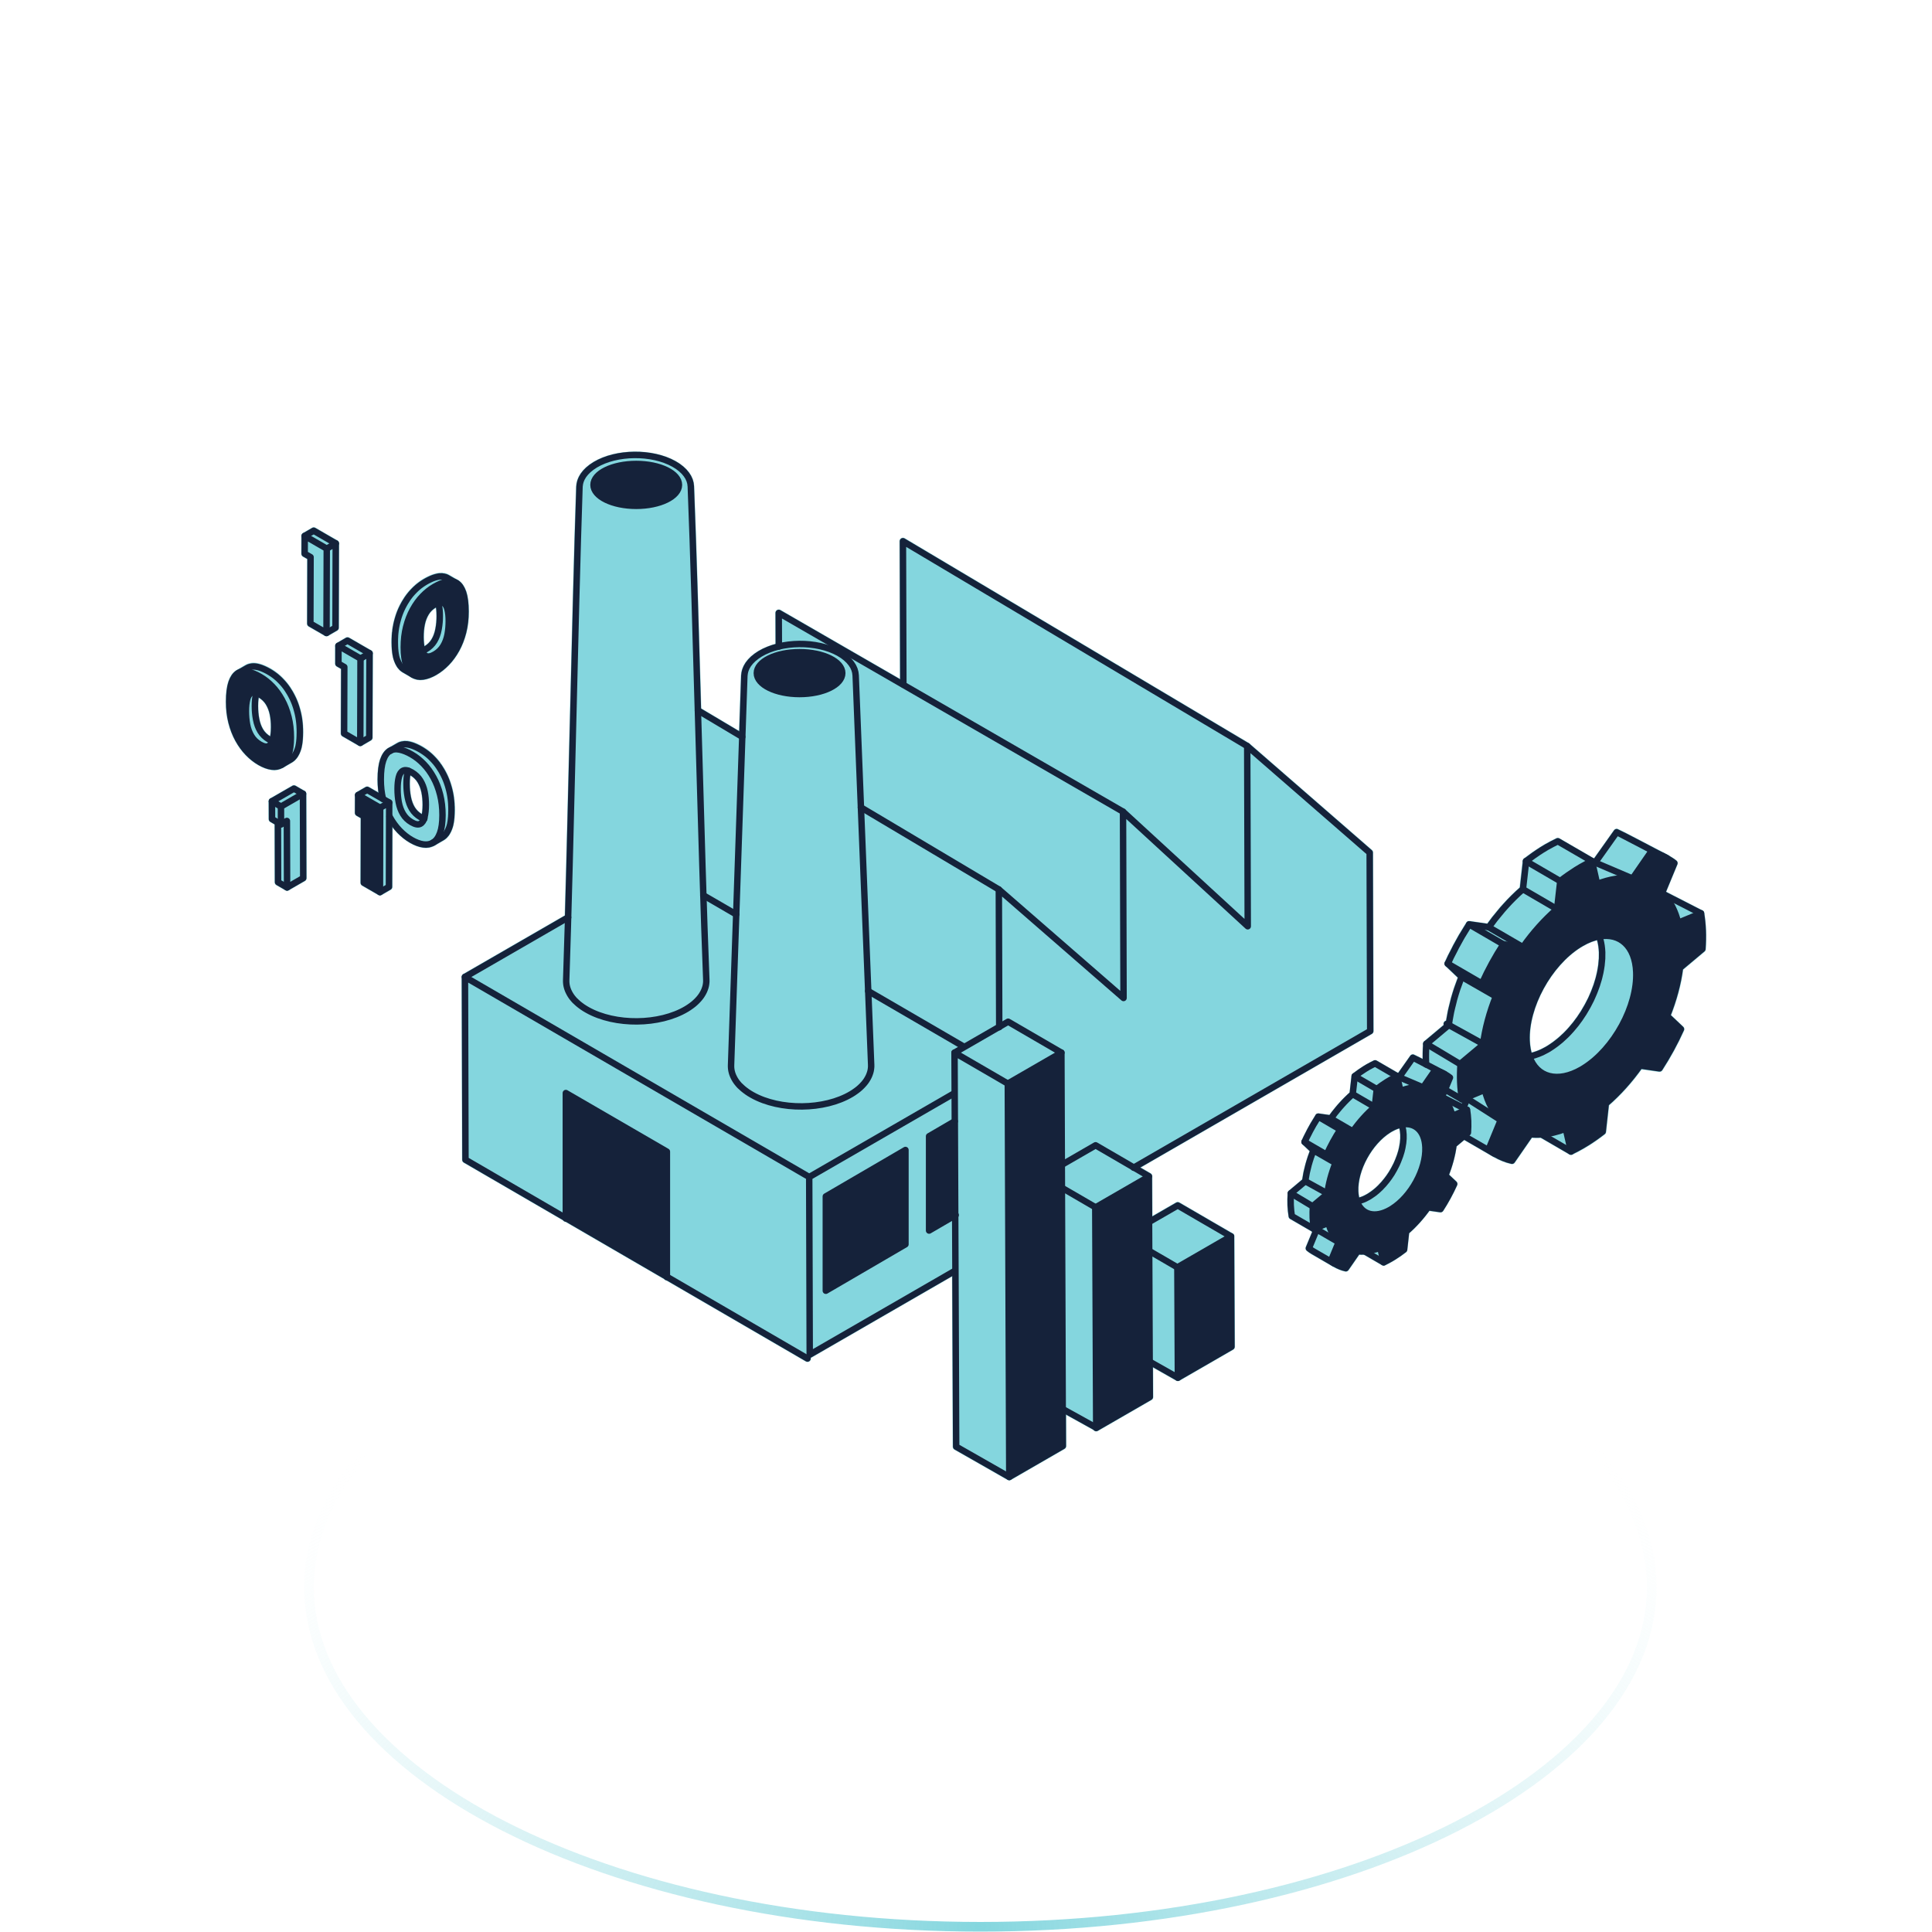 <?xml version="1.0" encoding="UTF-8"?>
<svg xmlns="http://www.w3.org/2000/svg" width="600" height="600" viewBox="0 0 600 600" fill="none">
  <g clip-path="url(#clip0_4601_941)">
    <g clip-path="url(#clip1_4601_941)">
      <path d="M304.466 387.379C362.269 387.379 414.526 399.32 452.277 418.555C490.11 437.831 512.966 464.191 512.966 492.879C512.966 521.567 490.11 547.926 452.277 567.203C414.526 586.438 362.269 598.379 304.466 598.379C246.662 598.379 194.405 586.438 156.654 567.203C118.822 547.926 95.966 521.567 95.966 492.879C95.966 464.191 118.822 437.831 156.654 418.555C194.405 399.32 246.662 387.379 304.466 387.379Z" stroke="url(#paint0_radial_4601_941)" stroke-width="3"></path>
    </g>
    <path d="M94.716 273.651L89.706 276.541C89.536 276.641 89.346 276.691 89.156 276.691C88.966 276.691 88.776 276.641 88.606 276.551C88.596 276.551 88.596 276.541 88.586 276.531L85.806 274.921C85.466 274.721 85.256 274.361 85.256 273.971L85.206 256.081L83.926 255.331C83.586 255.141 83.376 254.781 83.376 254.381L83.356 248.861C83.356 248.471 83.556 248.101 83.906 247.901L90.746 243.951C91.087 243.761 91.506 243.761 91.846 243.951L94.636 245.581H94.646C94.736 245.631 94.816 245.691 94.876 245.761C94.996 245.881 95.086 246.031 95.136 246.191C95.176 246.301 95.196 246.421 95.196 246.541L95.266 272.691C95.266 273.091 95.056 273.451 94.716 273.651Z" fill="#84D6DE"></path>
    <path d="M101.947 197.522C101.947 197.522 101.857 197.562 101.817 197.582C101.777 197.602 101.727 197.612 101.677 197.622C101.587 197.652 101.497 197.662 101.397 197.662C101.197 197.662 100.997 197.612 100.827 197.502L95.837 194.622C95.497 194.422 95.287 194.062 95.287 193.662L95.337 173.662L94.067 172.922C93.727 172.732 93.517 172.362 93.517 171.972L93.537 166.442C93.537 166.162 93.647 165.882 93.857 165.672C93.917 165.602 93.997 165.542 94.087 165.492L96.877 163.872C97.217 163.672 97.637 163.672 97.977 163.862L104.817 167.812C104.907 167.862 104.987 167.922 105.047 167.992C105.117 168.062 105.167 168.132 105.217 168.222C105.267 168.302 105.297 168.392 105.327 168.482C105.357 168.582 105.367 168.672 105.367 168.772L105.297 194.942C105.297 195.332 105.087 195.692 104.747 195.892L101.997 197.482C101.997 197.482 101.967 197.512 101.947 197.522Z" fill="#84D6DE"></path>
    <path d="M105.767 227.79L105.827 207.78L104.557 207.05C104.217 206.85 104.007 206.49 104.007 206.09V200.58L104.017 200.57C104.017 200.48 104.027 200.38 104.057 200.29C104.077 200.21 104.107 200.14 104.137 200.07C104.157 200.05 104.167 200.02 104.177 200C104.217 199.93 104.267 199.87 104.327 199.81C104.397 199.74 104.477 199.67 104.567 199.62H104.577L107.367 197.99C107.707 197.8 108.127 197.8 108.467 197.99L115.307 201.94C115.657 202.14 115.857 202.51 115.857 202.9L115.777 229.07C115.777 229.46 115.567 229.82 115.237 230.02L112.437 231.64C112.267 231.74 112.077 231.79 111.887 231.79C111.687 231.79 111.497 231.74 111.327 231.63L106.317 228.75C105.977 228.55 105.767 228.18 105.767 227.79Z" fill="#84D6DE"></path>
    <path d="M382.997 419.19L366.357 428.8C366.197 428.9 365.997 428.95 365.807 428.95C365.717 428.95 365.617 428.95 365.527 428.91C365.467 428.9 365.407 428.88 365.347 428.85C365.317 428.84 365.287 428.83 365.257 428.81L358.147 424.78L358.187 433.86C358.187 434.25 357.977 434.62 357.637 434.81L340.987 444.42C340.817 444.52 340.627 444.57 340.437 444.57C340.247 444.57 340.057 444.52 339.887 444.43C339.757 444.35 339.647 444.25 339.567 444.13L331.137 439.46L331.177 449.07C331.177 449.46 330.977 449.83 330.627 450.02L313.997 459.62C313.827 459.73 313.637 459.78 313.437 459.78C313.257 459.78 313.067 459.73 312.897 459.64H312.887L296.407 450.24C296.067 450.04 295.857 449.68 295.847 449.29L295.627 396.47L252.017 421.65C252.017 421.65 251.917 421.7 251.857 421.72C251.907 421.96 251.857 422.22 251.727 422.45C251.527 422.8 251.157 423 250.777 423C250.587 423 250.397 422.95 250.227 422.85L206.947 397.7C206.657 397.66 206.407 397.51 206.247 397.29L175.637 379.5C175.297 379.48 175.007 379.3 174.827 379.03C174.827 379.03 174.817 379.03 174.817 379.02L144.007 361.12C143.667 360.92 143.457 360.56 143.457 360.17L143.297 303.41C143.297 303.32 143.297 303.22 143.337 303.12C143.367 303.03 143.397 302.94 143.447 302.86C143.497 302.77 143.547 302.7 143.617 302.63C143.677 302.56 143.757 302.5 143.847 302.45L175.347 284.27C175.837 267.15 176.317 247.22 176.797 227.75C177.477 199.99 178.167 171.28 178.857 151.11C178.857 151.01 178.877 150.9 178.887 150.8C178.887 150.8 178.907 150.69 178.907 150.68C178.917 150.53 178.937 150.37 178.957 150.21C178.997 150 179.047 149.8 179.097 149.61C179.147 149.39 179.187 149.25 179.227 149.11C179.297 148.91 179.377 148.72 179.457 148.53L179.497 148.43C179.557 148.3 179.607 148.17 179.677 148.04C179.767 147.86 179.867 147.69 179.977 147.51L180.067 147.36C180.137 147.24 180.207 147.12 180.287 147.01C180.407 146.84 180.537 146.67 180.677 146.5L180.807 146.33C180.887 146.23 180.967 146.13 181.057 146.02C181.207 145.86 181.367 145.69 181.537 145.53L181.707 145.37C181.787 145.28 181.877 145.19 181.977 145.1C182.177 144.92 182.387 144.75 182.607 144.58L182.807 144.43C182.887 144.36 182.967 144.29 183.057 144.22C183.447 143.94 183.857 143.67 184.287 143.41C191.227 139.26 202.687 139.14 209.837 143.15C210.277 143.4 210.707 143.67 211.117 143.95C211.207 144.01 211.297 144.08 211.377 144.15L211.617 144.32C211.827 144.48 212.047 144.64 212.247 144.81C212.347 144.89 212.437 144.98 212.527 145.07L212.777 145.3C212.927 145.44 213.087 145.59 213.227 145.73C213.317 145.83 213.397 145.93 213.487 146.04L213.687 146.28C213.807 146.42 213.937 146.57 214.047 146.71C214.127 146.82 214.197 146.94 214.267 147.05L214.417 147.29C214.517 147.44 214.617 147.59 214.697 147.74C214.767 147.86 214.817 147.99 214.877 148.11L214.987 148.36C215.057 148.51 215.127 148.66 215.187 148.82C215.237 148.95 215.267 149.08 215.297 149.21L215.367 149.44C215.417 149.6 215.467 149.77 215.497 149.93C215.527 150.07 215.537 150.2 215.547 150.34L215.577 150.58C215.607 150.72 215.617 150.87 215.627 151.01C216.357 169.32 217.097 194.69 217.817 219.99L229.477 226.92L230.057 209.83C230.067 209.72 230.087 209.53 230.097 209.44C230.117 209.23 230.127 209.08 230.157 208.92C230.187 208.72 230.237 208.52 230.287 208.32C230.347 208.11 230.377 207.97 230.427 207.82C230.487 207.63 230.577 207.43 230.657 207.24L230.697 207.14C230.747 207.01 230.807 206.88 230.867 206.76C230.957 206.58 231.067 206.4 231.167 206.23L231.257 206.07C231.327 205.96 231.397 205.84 231.477 205.72C231.597 205.55 231.737 205.38 231.867 205.22L231.997 205.05C232.077 204.94 232.157 204.84 232.247 204.74C232.407 204.57 232.577 204.4 232.747 204.23L232.897 204.08C232.987 203.99 233.077 203.9 233.177 203.81C233.367 203.64 233.587 203.47 233.807 203.3L233.997 203.14C234.077 203.07 234.167 203.01 234.257 202.94C234.647 202.65 235.057 202.38 235.477 202.13C237.047 201.19 238.847 200.46 240.777 199.94L240.747 190.35C240.747 189.96 240.957 189.59 241.297 189.39C241.637 189.2 242.057 189.2 242.397 189.39L279.437 210.77L279.317 168.08C279.317 167.68 279.527 167.32 279.867 167.12C280.217 166.93 280.637 166.93 280.977 167.12L387.897 230.74C387.897 230.74 388.007 230.81 388.057 230.86L388.127 230.92L426.087 263.94C426.327 264.15 426.467 264.45 426.467 264.77L426.627 320.19C426.627 320.59 426.417 320.95 426.077 321.15L354.327 362.58L357.347 364.33C357.717 364.55 357.907 364.94 357.877 365.34C357.887 365.36 357.887 365.37 357.887 365.39L357.937 377.58L365.207 373.39C365.547 373.2 365.967 373.2 366.307 373.4L382.847 383.01C382.937 383.06 383.017 383.12 383.077 383.19C383.287 383.39 383.397 383.66 383.397 383.96L383.547 418.22C383.547 418.62 383.337 418.98 382.997 419.18V419.19Z" fill="#84D6DE"></path>
    <path d="M94.217 226.331L94.177 225.471C94.177 225.471 94.167 225.371 94.167 225.361C94.147 225.071 94.127 224.771 94.097 224.481L94.007 223.671C93.977 223.411 93.947 223.161 93.907 222.911C93.877 222.731 93.847 222.551 93.807 222.351C93.807 222.341 93.777 222.211 93.777 222.201C93.737 221.981 93.697 221.761 93.647 221.531C93.597 221.321 93.547 221.111 93.497 220.901L93.457 220.741C93.407 220.541 93.357 220.341 93.297 220.151C93.237 219.921 93.167 219.701 93.107 219.471L93.047 219.301C93.047 219.301 93.007 219.181 93.007 219.171L92.907 218.851C92.837 218.661 92.777 218.471 92.707 218.271L92.317 217.271C92.247 217.111 92.177 216.961 92.117 216.801L91.957 216.471L91.907 216.361C91.837 216.201 91.767 216.051 91.687 215.901C91.607 215.731 91.517 215.561 91.427 215.391L91.287 215.141C91.187 214.961 91.087 214.781 90.987 214.601C90.947 214.531 90.897 214.461 90.857 214.391L90.797 214.291C90.647 214.061 90.507 213.831 90.357 213.601L90.307 213.511C90.267 213.451 90.227 213.381 90.187 213.321C90.097 213.201 90.007 213.081 89.927 212.961L89.757 212.721L89.697 212.641C89.577 212.481 89.457 212.321 89.337 212.171C89.227 212.031 89.117 211.901 89.007 211.761L88.937 211.681L88.687 211.381C88.577 211.261 88.467 211.131 88.347 211.011L87.957 210.601L87.507 210.151L87.057 209.741C86.907 209.601 86.757 209.471 86.607 209.341C86.467 209.231 86.327 209.121 86.147 208.971C85.987 208.841 85.837 208.731 85.677 208.611C85.517 208.491 85.367 208.381 85.147 208.231C85.007 208.141 84.867 208.051 84.737 207.961C84.567 207.861 84.407 207.761 84.267 207.681L84.127 207.601C83.967 207.511 83.807 207.421 83.647 207.331C83.457 207.221 83.257 207.121 83.147 207.071C83.127 207.061 83.077 207.031 83.057 207.021C82.857 206.921 82.677 206.841 82.487 206.761C82.367 206.701 82.247 206.651 82.057 206.571C82.057 206.561 81.957 206.531 81.947 206.531C81.777 206.461 81.607 206.391 81.427 206.331C81.297 206.281 81.167 206.241 81.027 206.201C81.017 206.201 80.937 206.171 80.927 206.161C80.757 206.111 80.587 206.071 80.427 206.021C80.277 205.991 80.137 205.961 79.937 205.921C79.797 205.891 79.667 205.871 79.537 205.851C79.397 205.831 79.267 205.821 79.067 205.811L78.697 205.791C78.537 205.791 78.387 205.801 78.227 205.811L77.917 205.861C77.847 205.871 77.787 205.881 77.707 205.891C77.527 205.931 77.357 205.981 77.227 206.021C77.207 206.021 77.177 206.031 77.157 206.041C77.127 206.051 77.087 206.061 77.057 206.071C76.777 206.171 76.497 206.291 76.237 206.441L73.647 207.961C73.567 208.001 73.497 208.041 73.427 208.081C73.397 208.101 73.377 208.111 73.347 208.131C72.267 208.801 71.437 209.981 70.867 211.631C70.337 213.191 70.077 215.241 70.067 217.911C70.057 220.241 70.317 222.461 70.837 224.521C71.357 226.561 72.087 228.441 73.007 230.121C73.927 231.791 75.017 233.281 76.237 234.551C77.457 235.811 78.777 236.851 80.167 237.651C81.587 238.471 82.957 238.981 84.237 239.161C84.547 239.211 84.857 239.231 85.157 239.231C86.147 239.231 87.067 238.991 87.897 238.501C87.937 238.481 87.987 238.461 88.027 238.431L90.817 236.801C91.067 236.661 91.307 236.471 91.587 236.221C91.597 236.211 91.677 236.141 91.687 236.121C91.897 235.921 92.097 235.691 92.287 235.431C92.297 235.421 92.357 235.331 92.367 235.321L91.467 234.691L92.447 235.221C92.487 235.161 92.527 235.101 92.577 235.031C92.627 234.941 92.687 234.831 92.737 234.731L92.827 234.581C92.877 234.491 92.917 234.401 92.957 234.341C92.967 234.311 93.017 234.221 93.027 234.201C93.147 233.951 93.257 233.681 93.387 233.331C93.467 233.131 93.537 232.921 93.607 232.681L93.657 232.481C93.697 232.331 93.737 232.181 93.787 231.981L93.837 231.721C93.867 231.581 93.897 231.451 93.927 231.241L93.967 231.001C93.987 230.851 94.017 230.691 94.037 230.541V230.431L94.077 230.201C94.097 230.041 94.107 229.871 94.127 229.661C94.137 229.651 94.137 229.561 94.147 229.551V229.351C94.167 229.161 94.177 228.961 94.197 228.681C94.197 228.671 94.207 228.571 94.207 228.561V228.421C94.217 228.141 94.227 227.851 94.227 227.511V227.351C94.227 227.011 94.227 226.671 94.217 226.331ZM83.847 228.491C83.677 228.401 83.507 228.291 83.347 228.161C83.137 228.001 82.947 227.841 82.817 227.711C82.797 227.691 82.777 227.671 82.747 227.651C82.567 227.471 82.397 227.281 82.237 227.081C82.077 226.871 81.927 226.661 81.797 226.431C81.657 226.201 81.527 225.961 81.397 225.691C81.277 225.441 81.167 225.191 81.067 224.911C80.967 224.641 80.877 224.371 80.797 224.071C80.727 223.791 80.657 223.501 80.597 223.201C80.547 222.921 80.497 222.631 80.447 222.281V222.181C80.397 221.901 80.367 221.611 80.337 221.321V221.141C80.307 220.901 80.287 220.661 80.277 220.351V220.161C80.257 219.861 80.247 219.551 80.247 219.241C80.247 218.931 80.257 218.611 80.277 218.311V218.101C80.297 217.891 80.317 217.681 80.337 217.421L80.357 217.261C80.377 217.081 80.397 216.911 80.417 216.781C81.307 217.331 81.977 217.991 82.477 218.811C83.047 219.741 83.447 220.791 83.687 221.941C83.927 223.141 84.047 224.451 84.047 225.821C84.047 226.811 83.977 227.701 83.847 228.491Z" fill="#84D6DE"></path>
    <path d="M141.317 250.501C141.307 250.351 141.297 250.201 141.287 250.051V249.651C141.287 249.651 141.267 249.541 141.267 249.531C141.247 249.231 141.227 248.941 141.197 248.641L141.117 247.951C141.117 247.951 141.117 247.841 141.117 247.831C141.087 247.581 141.047 247.331 141.007 247.081C140.977 246.901 140.947 246.721 140.917 246.511C140.907 246.511 140.887 246.381 140.887 246.371C140.847 246.141 140.797 245.921 140.747 245.701C140.707 245.491 140.657 245.271 140.607 245.071L140.567 244.901C140.517 244.711 140.457 244.511 140.407 244.311C140.347 244.091 140.277 243.861 140.207 243.631L140.007 243.011C139.947 242.821 139.877 242.631 139.807 242.451C139.757 242.291 139.697 242.151 139.657 242.031C139.647 242.021 139.617 241.931 139.617 241.921C139.547 241.761 139.487 241.591 139.417 241.431C139.357 241.281 139.287 241.131 139.217 240.971L139.057 240.621C139.057 240.621 139.017 240.531 139.017 240.521C138.947 240.371 138.867 240.211 138.797 240.071C138.707 239.901 138.627 239.731 138.537 239.561L138.397 239.301C138.297 239.121 138.197 238.941 138.087 238.761C138.047 238.691 138.007 238.621 137.967 238.561L137.897 238.461C137.757 238.221 137.617 237.991 137.467 237.771L137.407 237.681C137.367 237.611 137.327 237.551 137.287 237.491C137.197 237.361 137.107 237.231 137.017 237.111L136.077 237.691L136.937 236.991C136.937 236.991 136.867 236.891 136.857 236.881C136.857 236.881 136.807 236.801 136.797 236.801C136.687 236.641 136.567 236.491 136.447 236.331C136.337 236.191 136.227 236.061 136.117 235.931C136.117 235.921 136.047 235.841 136.047 235.841L135.797 235.551C135.677 235.421 135.567 235.301 135.457 235.181L135.057 234.761C134.907 234.611 134.767 234.461 134.617 234.321C134.507 234.221 134.397 234.111 134.257 233.991C134.257 233.981 134.177 233.911 134.167 233.911C134.017 233.771 133.867 233.641 133.707 233.511C133.567 233.391 133.437 233.281 133.247 233.131C133.097 233.011 132.937 232.891 132.787 232.781C132.627 232.661 132.477 232.551 132.247 232.401C132.117 232.311 131.977 232.221 131.837 232.131C131.677 232.021 131.517 231.921 131.347 231.831L131.247 231.771C131.077 231.671 130.917 231.581 130.757 231.491C130.597 231.411 130.437 231.331 130.237 231.231C130.217 231.211 130.197 231.201 130.177 231.191C130.167 231.191 130.157 231.181 130.157 231.181C129.967 231.091 129.777 231.001 129.597 230.921C129.447 230.851 129.307 230.791 129.197 230.751L129.057 230.691C128.877 230.621 128.707 230.551 128.537 230.491C128.407 230.451 128.267 230.401 128.167 230.371C128.147 230.371 128.047 230.331 128.027 230.331C127.867 230.281 127.697 230.231 127.527 230.191C127.387 230.151 127.237 230.121 127.147 230.101C127.127 230.101 127.067 230.081 127.047 230.081C126.907 230.051 126.777 230.031 126.637 230.011C126.497 230.001 126.367 229.981 126.237 229.971H126.117L126.077 231.071L126.017 229.961H125.837C125.667 229.971 125.507 229.971 125.357 229.981C125.347 229.981 125.227 230.001 125.217 230.001C125.197 230.001 125.127 230.011 125.117 230.011L125.277 231.101L125.007 230.021C124.947 230.031 124.877 230.041 124.817 230.051C124.637 230.091 124.457 230.141 124.327 230.181C124.317 230.191 124.287 230.191 124.267 230.201C124.237 230.211 124.197 230.221 124.167 230.231C123.887 230.331 123.607 230.461 123.347 230.611L120.747 232.121C120.677 232.161 120.607 232.201 120.537 232.241C120.507 232.261 120.477 232.271 120.447 232.291C119.377 232.961 118.547 234.141 117.977 235.801C117.447 237.351 117.177 239.411 117.177 242.071C117.167 243.411 117.257 244.721 117.427 245.981L114.587 244.341C114.247 244.151 113.827 244.151 113.487 244.341L110.697 245.971C110.347 246.171 110.157 246.541 110.157 246.921L110.137 252.451C110.137 252.841 110.347 253.211 110.687 253.401L111.957 254.141L111.907 274.141C111.907 274.541 112.117 274.901 112.457 275.101L117.447 277.981C117.617 278.091 117.817 278.141 118.017 278.141C118.217 278.141 118.397 278.091 118.567 277.991L121.367 276.371C121.707 276.171 121.917 275.811 121.917 275.421L121.967 257.101C122.407 257.671 122.867 258.211 123.347 258.711C124.577 259.971 125.897 261.021 127.277 261.821C128.707 262.641 130.077 263.151 131.347 263.321C131.667 263.371 131.977 263.391 132.277 263.391C133.257 263.391 134.167 263.161 134.987 262.681C135.037 262.651 135.087 262.621 135.137 262.591L137.937 260.971C138.187 260.821 138.417 260.641 138.707 260.381C138.717 260.381 138.797 260.301 138.807 260.291C139.017 260.081 139.217 259.851 139.407 259.591L139.547 259.401C139.597 259.331 139.647 259.261 139.687 259.201C139.747 259.101 139.807 259.001 139.857 258.891L139.957 258.721C139.997 258.641 140.037 258.561 140.077 258.491C140.087 258.471 140.137 258.391 140.147 258.361C140.267 258.111 140.377 257.851 140.507 257.491C140.577 257.291 140.647 257.081 140.717 256.841L140.767 256.641C140.817 256.491 140.857 256.341 140.897 256.141L140.947 255.911C140.977 255.761 141.007 255.621 141.047 255.401L141.087 255.171C141.107 255.011 141.137 254.861 141.157 254.701V254.601L141.187 254.371C141.207 254.201 141.227 254.041 141.247 253.821C141.247 253.811 141.257 253.721 141.257 253.711V253.521C141.287 253.321 141.297 253.121 141.307 252.851V252.721L141.327 252.591C141.337 252.311 141.337 252.021 141.347 251.691V251.521C141.347 251.171 141.347 250.831 141.337 250.501H141.317ZM130.937 252.661C130.767 252.561 130.607 252.451 130.447 252.321C130.237 252.171 130.047 252.001 129.847 251.811C129.667 251.631 129.497 251.441 129.337 251.241C129.167 251.041 129.027 250.821 128.887 250.601C128.747 250.361 128.617 250.121 128.497 249.861C128.377 249.611 128.267 249.361 128.167 249.071C128.067 248.811 127.977 248.541 127.897 248.241C127.817 247.951 127.747 247.661 127.697 247.371C127.647 247.081 127.597 246.801 127.547 246.451V246.341C127.497 246.061 127.467 245.771 127.437 245.491V245.311C127.407 245.071 127.387 244.831 127.377 244.591V244.331C127.357 244.021 127.347 243.721 127.347 243.401C127.347 243.081 127.357 242.781 127.367 242.481V242.371C127.367 242.371 127.387 242.271 127.387 242.261C127.397 242.051 127.407 241.841 127.427 241.641L127.457 241.421C127.467 241.261 127.487 241.101 127.517 240.941C128.407 241.491 129.067 242.161 129.577 242.971C130.137 243.901 130.547 244.961 130.777 246.111C131.027 247.311 131.147 248.611 131.147 249.981C131.137 250.981 131.077 251.871 130.937 252.661Z" fill="#84D6DE"></path>
    <path d="M144.857 183.672C144.297 182.012 143.457 180.842 142.377 180.162C142.357 180.152 142.347 180.142 142.327 180.132C142.247 180.082 142.167 180.042 142.087 179.992L139.487 178.482C139.227 178.332 138.957 178.202 138.667 178.102C138.637 178.092 138.597 178.082 138.557 178.072C138.387 178.012 138.207 177.962 138.037 177.932C137.967 177.912 137.907 177.902 137.747 177.882L137.517 178.962L137.647 177.872C137.647 177.872 137.527 177.852 137.497 177.852C137.347 177.842 137.197 177.832 137.037 177.832H136.857L136.907 178.932L136.727 177.842H136.607C136.477 177.852 136.337 177.872 136.207 177.882C136.077 177.902 135.937 177.932 135.747 177.962C135.607 177.992 135.457 178.022 135.317 178.062C135.157 178.102 134.987 178.152 134.817 178.202C134.817 178.202 134.707 178.242 134.697 178.242C134.567 178.282 134.447 178.322 134.307 178.372C134.137 178.432 133.967 178.492 133.787 178.562C133.767 178.572 133.687 178.602 133.667 178.612C133.537 178.672 133.397 178.732 133.257 178.792C133.067 178.872 132.877 178.962 132.697 179.052C132.677 179.062 132.667 179.072 132.657 179.072C132.467 179.162 132.277 179.262 132.097 179.362C131.937 179.452 131.767 179.542 131.627 179.622L131.497 179.702C131.327 179.802 131.167 179.902 131.007 180.002C130.867 180.092 130.727 180.182 130.527 180.312C130.377 180.422 130.217 180.532 130.067 180.642C129.907 180.762 129.747 180.882 129.667 180.952C129.647 180.972 129.577 181.022 129.547 181.042C129.407 181.152 129.267 181.262 129.137 181.382C128.977 181.512 128.827 181.642 128.637 181.812L129.387 182.622L128.567 181.882C128.457 181.992 128.337 182.092 128.237 182.192C128.077 182.342 127.927 182.482 127.787 182.642C127.777 182.642 127.677 182.752 127.677 182.752L127.387 183.052C127.277 183.172 127.167 183.292 127.057 183.422L126.807 183.712L126.737 183.802C126.617 183.932 126.507 184.072 126.407 184.202C126.287 184.362 126.167 184.512 126.047 184.672C126.047 184.672 125.987 184.762 125.977 184.762L125.807 185.012C125.717 185.122 125.637 185.242 125.557 185.362C125.517 185.422 125.477 185.482 125.437 185.542L125.377 185.642C125.237 185.862 125.087 186.092 124.947 186.332L124.887 186.432C124.837 186.502 124.797 186.562 124.757 186.632C124.647 186.812 124.547 186.992 124.447 187.182L124.307 187.432C124.227 187.602 124.137 187.762 124.047 187.942L123.837 188.392C123.837 188.392 123.787 188.502 123.777 188.502L123.627 188.842C123.557 188.992 123.497 189.152 123.427 189.312C123.357 189.472 123.297 189.632 123.247 189.772C123.237 189.782 123.207 189.862 123.207 189.872C123.147 190.022 123.087 190.172 123.037 190.312C122.967 190.502 122.897 190.692 122.837 190.882L122.637 191.512C122.567 191.732 122.507 191.962 122.437 192.192C122.387 192.382 122.337 192.582 122.287 192.782C122.287 192.782 122.247 192.932 122.247 192.942C122.187 193.152 122.137 193.362 122.097 193.572C122.047 193.792 121.997 194.012 121.947 194.302L123.037 194.482L121.927 194.412C121.897 194.592 121.867 194.772 121.837 194.952C121.797 195.202 121.757 195.452 121.727 195.712L121.707 195.912L122.797 196.032L121.687 196.092L121.637 196.522C121.617 196.812 121.587 197.102 121.567 197.402L121.547 197.922C121.537 198.072 121.527 198.222 121.527 198.372C121.517 198.712 121.507 199.052 121.507 199.452C121.507 199.462 121.517 199.592 121.517 199.592C121.517 199.892 121.527 200.182 121.537 200.462V200.792C121.557 200.992 121.567 201.192 121.587 201.452C121.587 201.462 121.597 201.572 121.597 201.582L121.617 201.732C121.617 201.912 121.647 202.082 121.677 202.312V202.462C121.677 202.462 121.707 202.562 121.707 202.572C121.727 202.732 121.747 202.882 121.787 203.122L121.817 203.342C121.847 203.482 121.877 203.622 121.927 203.852L121.967 204.062C122.007 204.222 122.047 204.362 122.097 204.572L122.137 204.732C122.207 204.952 122.277 205.162 122.337 205.342C122.347 205.352 122.377 205.432 122.377 205.442C122.477 205.722 122.597 205.982 122.717 206.242C122.737 206.292 122.757 206.332 122.777 206.352C122.817 206.432 122.857 206.512 122.947 206.672L122.997 206.772C123.057 206.872 123.107 206.972 123.167 207.072C123.217 207.142 123.257 207.202 123.357 207.332L123.447 207.462C123.637 207.722 123.837 207.952 124.047 208.152L124.177 208.272C124.437 208.512 124.677 208.692 124.917 208.842L127.707 210.462C127.707 210.462 127.787 210.512 127.827 210.532C128.667 211.022 129.587 211.262 130.577 211.262C130.877 211.262 131.187 211.242 131.497 211.202C132.777 211.022 134.147 210.512 135.577 209.692C136.957 208.892 138.287 207.842 139.507 206.582C140.727 205.322 141.807 203.832 142.727 202.162C143.647 200.482 144.377 198.592 144.897 196.552C145.417 194.502 145.677 192.282 145.677 189.942C145.667 187.282 145.407 185.232 144.867 183.672H144.857ZM135.467 192.202L135.447 192.462C135.437 192.702 135.427 192.942 135.407 193.182L135.387 193.362C135.367 193.652 135.327 193.932 135.297 194.222L135.267 194.382C135.227 194.672 135.187 194.952 135.127 195.242C135.077 195.542 135.007 195.832 134.927 196.132C134.847 196.412 134.757 196.682 134.657 196.972C134.557 197.232 134.447 197.482 134.327 197.752C134.207 197.992 134.077 198.242 133.937 198.472C133.807 198.692 133.657 198.902 133.497 199.102C133.497 199.102 133.497 199.109 133.497 199.122C133.347 199.322 133.177 199.512 132.977 199.702C132.797 199.872 132.597 200.042 132.377 200.212C132.217 200.322 132.067 200.432 131.897 200.532C131.767 199.742 131.697 198.852 131.697 197.862C131.697 196.482 131.807 195.182 132.057 193.982C132.287 192.832 132.697 191.772 133.267 190.842C133.767 190.032 134.437 189.362 135.317 188.822C135.347 188.972 135.367 189.132 135.387 189.292L135.407 189.512C135.427 189.712 135.437 189.922 135.457 190.232V190.352C135.477 190.652 135.487 190.962 135.487 191.282C135.487 191.602 135.487 191.892 135.477 192.202H135.467Z" fill="#84D6DE"></path>
    <path d="M529.876 288.942C529.806 287.152 529.627 285.372 529.327 283.512V283.482C529.327 283.482 529.317 283.432 529.307 283.402C529.277 283.262 529.216 283.132 529.126 283.022C529.096 282.972 529.066 282.932 529.027 282.902C529.017 282.882 529.007 282.872 528.987 282.862C528.957 282.832 528.926 282.802 528.886 282.782C528.856 282.752 528.816 282.722 528.777 282.702C528.737 282.682 528.686 282.652 528.646 282.642L517.497 276.922L520.987 268.492C521.167 268.052 521.047 267.532 520.667 267.222C520.317 266.932 519.917 266.642 519.467 266.362C519.157 266.162 518.857 265.972 518.547 265.792C518.497 265.752 518.447 265.712 518.397 265.682C518.247 265.582 518.077 265.492 517.967 265.442C517.727 265.312 517.497 265.182 517.247 265.062C502.807 257.462 502.497 257.402 502.307 257.362C501.877 257.272 501.437 257.442 501.187 257.802L494.997 266.532L494.967 266.512H494.957L484.317 260.332C483.997 260.152 483.617 260.132 483.287 260.292C482.167 260.822 481.017 261.432 479.767 262.132C479.257 262.432 478.747 262.742 478.237 263.062C476.687 264.042 475.096 265.152 473.376 266.482C473.336 266.502 473.287 266.542 473.247 266.572C473.217 266.592 473.197 266.612 473.167 266.642C473.157 266.652 473.146 266.652 473.136 266.672C473.076 266.732 473.017 266.812 472.967 266.892C472.967 266.892 472.967 266.902 472.957 266.902C472.917 266.982 472.877 267.072 472.857 267.162C472.837 267.202 472.827 267.262 472.827 267.302C472.827 267.302 472.823 267.308 472.817 267.322L471.886 275.592C470.976 276.392 470.107 277.212 469.277 278.042C468.387 278.912 467.537 279.832 466.827 280.612L466.177 281.332C466.057 281.462 465.937 281.582 465.847 281.692C465.657 281.922 465.467 282.142 465.287 282.372C465.137 282.562 464.987 282.742 464.827 282.932L464.477 283.362C464.187 283.712 463.907 284.052 463.657 284.362C463.537 284.502 463.417 284.652 463.307 284.782C462.807 285.442 462.317 286.102 461.827 286.772L456.547 286.012C456.547 286.012 456.457 285.992 456.407 285.992C456.277 285.972 456.147 285.972 456.027 286.002C455.987 286.012 455.947 286.022 455.907 286.042C455.777 286.082 455.647 286.152 455.547 286.252C455.457 286.322 455.377 286.412 455.317 286.522L455.037 286.952C454.857 287.222 454.697 287.492 454.537 287.762L454.386 288.012C453.996 288.632 453.617 289.242 453.287 289.822L453.207 289.942C453.157 290.022 453.097 290.102 453.047 290.192L452.136 291.822C451.916 292.212 451.697 292.602 451.527 292.942C451.427 293.102 451.346 293.252 451.256 293.422C451.066 293.782 450.897 294.122 450.707 294.512C450.417 295.072 450.117 295.632 449.827 296.232C449.767 296.372 449.687 296.512 449.577 296.712C449.247 297.402 448.927 298.102 448.607 298.802C448.577 298.872 448.557 298.922 448.547 298.982C448.517 299.072 448.506 299.162 448.506 299.262C448.506 299.362 448.517 299.452 448.547 299.542C448.567 299.612 448.586 299.682 448.626 299.742C448.636 299.772 448.647 299.802 448.667 299.832C448.707 299.902 448.767 299.972 448.827 300.032C448.827 300.042 448.837 300.052 448.847 300.062L448.927 300.132L452.626 303.642L452.537 303.872C452.297 304.522 452.067 305.182 451.827 305.832L451.617 306.432C451.617 306.432 451.597 306.502 451.587 306.532C451.567 306.602 451.537 306.652 451.517 306.702C451.497 306.762 451.477 306.822 451.457 306.882C451.177 307.742 450.817 308.872 450.497 310.032C450.457 310.152 450.437 310.262 450.417 310.372C450.327 310.692 450.247 311.012 450.177 311.332L449.957 312.222C449.827 312.692 449.706 313.172 449.626 313.582C449.576 313.782 449.537 313.972 449.497 314.192L449.457 314.442C449.437 314.552 449.407 314.672 449.407 314.742C449.257 315.452 449.127 316.172 449.017 316.922C448.747 316.992 448.517 317.182 448.367 317.442C448.217 317.712 448.197 318.002 448.277 318.272L442.256 323.322C442.256 323.322 442.217 323.352 442.207 323.372C442.137 323.442 442.077 323.512 442.027 323.602C441.937 323.742 441.886 323.892 441.876 324.042C441.876 324.062 441.876 324.072 441.876 324.092V324.172C441.766 325.752 441.717 327.282 441.747 328.732C439.267 327.452 439.147 327.432 439.027 327.402C438.597 327.312 438.157 327.482 437.907 327.842L434.167 333.142L427.617 329.352C427.297 329.172 426.917 329.152 426.587 329.312C425.847 329.662 425.107 330.052 424.307 330.502C423.967 330.692 423.637 330.902 423.307 331.112C422.317 331.732 421.297 332.442 420.217 333.282C420.197 333.292 420.177 333.302 420.157 333.322C420.127 333.342 420.107 333.362 420.087 333.372C420.057 333.392 420.036 333.412 420.006 333.442C419.986 333.442 419.977 333.462 419.977 333.482C419.917 333.522 419.877 333.572 419.857 333.622C419.827 333.642 419.807 333.672 419.797 333.692C419.757 333.762 419.727 333.832 419.707 333.912C419.687 333.952 419.677 334.002 419.677 334.052C419.667 334.072 419.657 334.102 419.657 334.122V334.242L419.077 339.272C418.537 339.762 418.006 340.252 417.506 340.752C416.956 341.292 416.427 341.852 415.917 342.422L415.506 342.872C415.426 342.962 415.347 343.052 415.287 343.122C415.157 343.262 415.037 343.412 414.927 343.552L414.427 344.162C414.237 344.392 414.036 344.632 413.886 344.822C413.796 344.922 413.717 345.022 413.647 345.122C413.367 345.482 413.097 345.842 412.827 346.202L409.727 345.762C409.727 345.762 409.637 345.742 409.587 345.742C409.497 345.722 409.407 345.722 409.327 345.742C409.017 345.762 408.727 345.932 408.557 346.202C408.527 346.222 408.507 346.252 408.497 346.272C408.497 346.282 408.487 346.282 408.487 346.292C408.477 346.302 408.477 346.312 408.467 346.322L408.337 346.522C408.217 346.692 408.116 346.862 408.006 347.042L407.907 347.222C407.657 347.612 407.407 348.012 407.157 348.442C407.117 348.512 407.077 348.572 407.037 348.632L406.467 349.652C406.327 349.912 406.177 350.172 406.067 350.382L405.937 350.612C405.937 350.612 405.886 350.702 405.886 350.712C405.756 350.942 405.647 351.162 405.557 351.362L405.506 351.462C405.326 351.802 405.147 352.152 404.957 352.532C404.927 352.612 404.877 352.692 404.807 352.822C404.597 353.252 404.407 353.682 404.177 354.172C404.157 354.212 404.146 354.252 404.136 354.302C404.096 354.402 404.077 354.512 404.077 354.622C404.077 354.712 404.087 354.812 404.117 354.902C404.117 354.912 404.126 354.922 404.126 354.942C404.126 354.992 404.157 355.052 404.187 355.102C404.207 355.152 404.237 355.202 404.267 355.242C404.307 355.312 404.367 355.372 404.427 355.432L406.657 357.542C406.497 357.962 406.347 358.392 406.197 358.812L406.097 359.092C406.097 359.092 406.047 359.222 406.037 359.252C406.017 359.302 405.997 359.352 405.987 359.412C405.767 360.072 405.556 360.742 405.376 361.412C405.346 361.512 405.327 361.592 405.317 361.662C405.257 361.862 405.207 362.062 405.157 362.262L405.017 362.842C404.937 363.152 404.857 363.462 404.807 363.702C404.777 363.842 404.747 363.972 404.717 364.152L404.657 364.472C404.547 365.072 404.437 365.672 404.347 366.282L400.217 369.742C400.217 369.742 400.177 369.772 400.167 369.792C400.097 369.862 400.037 369.932 399.987 370.022C399.907 370.162 399.857 370.312 399.837 370.462C399.827 370.482 399.827 370.492 399.827 370.512V370.592C399.737 371.902 399.706 373.152 399.756 374.322C399.806 375.482 399.927 376.642 400.117 377.862C400.167 378.192 400.367 378.472 400.657 378.642L407.427 382.562L405.487 387.242C405.297 387.692 405.437 388.212 405.817 388.522C406.297 388.912 406.807 389.262 407.337 389.572L413.707 393.262C413.707 393.262 413.757 393.292 413.787 393.312C413.797 393.322 413.807 393.322 413.817 393.322C413.947 393.402 414.067 393.482 414.207 393.552C414.237 393.562 414.267 393.582 414.297 393.592C414.827 393.892 415.357 394.142 415.837 394.332C416.097 394.442 416.377 394.542 416.687 394.642L416.857 394.692C417.147 394.772 417.437 394.862 417.737 394.922C417.807 394.942 417.887 394.952 417.967 394.952C418.317 394.952 418.657 394.772 418.867 394.472L422.157 389.732C422.617 389.752 423.087 389.752 423.577 389.722L429.147 392.962C429.147 392.962 429.177 392.972 429.187 392.982C429.197 392.992 429.217 392.992 429.227 393.002C429.267 393.022 429.317 393.042 429.367 393.052C429.477 393.092 429.597 393.112 429.707 393.112C429.797 393.112 429.897 393.102 429.987 393.072C430.027 393.062 430.076 393.052 430.126 393.032C430.146 393.032 430.157 393.022 430.177 393.012C430.197 393.002 430.227 392.992 430.247 392.972C431.057 392.582 431.787 392.202 432.457 391.812C432.787 391.622 433.117 391.422 433.437 391.212C434.477 390.572 435.537 389.832 436.687 388.942C436.927 388.752 437.077 388.482 437.107 388.192L437.677 383.042C439.927 381.062 442.027 378.732 443.937 376.112L447.167 376.582C447.587 376.642 448.007 376.452 448.247 376.092C449.897 373.542 451.347 370.862 452.577 368.132C452.767 367.712 452.667 367.212 452.337 366.882L450.107 364.782C451.237 361.822 452.017 358.892 452.417 356.052L454.737 354.102L463.337 359.082C463.337 359.082 463.357 359.092 463.367 359.102C463.377 359.112 463.397 359.122 463.407 359.122C463.587 359.242 463.777 359.362 463.977 359.462C464.017 359.482 464.067 359.502 464.107 359.512C464.937 359.982 465.727 360.362 466.497 360.662C466.887 360.822 467.297 360.972 467.747 361.112L468.027 361.202C468.457 361.332 468.887 361.452 469.337 361.552C469.417 361.572 469.497 361.572 469.567 361.572C469.927 361.572 470.267 361.402 470.477 361.102L475.807 353.402C476.667 353.472 477.567 353.472 478.487 353.422L487.347 358.562C487.347 358.562 487.357 358.572 487.367 358.572C487.377 358.582 487.397 358.592 487.417 358.602C487.477 358.632 487.547 358.662 487.607 358.672C487.857 358.742 488.126 358.722 488.376 358.602C488.396 358.592 488.417 358.582 488.437 358.572C489.737 357.952 490.846 357.372 491.876 356.762C492.386 356.472 492.907 356.152 493.397 355.842C494.997 354.852 496.647 353.702 498.417 352.322C498.657 352.142 498.807 351.872 498.837 351.572L499.756 343.302C503.386 340.122 506.777 336.372 509.837 332.132L515.237 332.912C515.667 332.972 516.087 332.772 516.317 332.412C518.877 328.462 521.137 324.312 523.037 320.082C523.237 319.662 523.137 319.162 522.797 318.832L519.027 315.262C520.887 310.482 522.146 305.742 522.767 301.152L529.396 295.582C529.626 295.392 529.767 295.112 529.797 294.822C529.937 292.732 529.967 290.752 529.896 288.942H529.876ZM434.767 353.592C434.767 353.672 434.757 353.752 434.747 353.822C434.747 353.932 434.727 354.042 434.727 354.132C434.707 354.372 434.687 354.602 434.667 354.822C434.597 355.292 434.517 355.752 434.427 356.222C434.387 356.402 434.347 356.582 434.297 356.752L434.247 357.002C434.217 357.092 434.197 357.182 434.167 357.282L434.136 357.432C434.036 357.762 433.937 358.092 433.827 358.432L433.677 358.882C433.567 359.182 433.457 359.492 433.317 359.822L433.177 360.162C433.047 360.482 432.917 360.792 432.807 361.032C432.757 361.122 432.717 361.212 432.687 361.292C432.497 361.662 432.307 362.032 432.087 362.442L431.947 362.692C431.787 362.972 431.617 363.272 431.467 363.522C431.427 363.592 431.387 363.662 431.337 363.742L431.117 364.092C430.957 364.342 430.797 364.582 430.647 364.802C430.607 364.852 430.567 364.912 430.567 364.922C430.317 365.282 430.057 365.632 429.767 365.992C429.717 366.072 429.647 366.132 429.587 366.212L429.417 366.412C429.257 366.602 429.097 366.812 428.937 366.992C428.597 367.382 428.247 367.752 427.897 368.102C427.607 368.382 427.326 368.632 427.006 368.922L425.797 369.882C425.497 370.112 425.177 370.322 424.867 370.522C424.727 370.612 424.587 370.702 424.437 370.782C424.127 370.962 423.827 371.122 423.537 371.252L423.256 371.382C423.186 371.412 423.107 371.442 423.027 371.472C422.937 371.512 422.837 371.552 422.807 371.562C422.607 371.642 422.407 371.712 422.187 371.772C422.047 371.202 421.967 370.592 421.947 369.922C421.687 363.502 426.137 355.372 431.847 351.792C431.987 351.702 432.137 351.612 432.287 351.532C433.057 351.082 433.807 350.752 434.537 350.532C434.667 351.112 434.757 351.742 434.777 352.382C434.787 352.792 434.787 353.192 434.767 353.592ZM496.437 297.672C496.437 297.802 496.417 297.932 496.397 298.062C496.387 298.222 496.367 298.382 496.357 298.512C496.327 298.912 496.296 299.282 496.256 299.642C496.156 300.382 496.026 301.122 495.876 301.862C495.826 302.142 495.757 302.432 495.687 302.712L495.587 303.132C495.547 303.262 495.517 303.402 495.477 303.542L495.417 303.802C495.267 304.332 495.097 304.872 494.927 305.422L494.777 305.862C494.737 305.942 494.707 306.022 494.687 306.092C494.517 306.582 494.336 307.072 494.126 307.582C494.056 307.772 493.977 307.942 493.907 308.132C493.697 308.632 493.487 309.132 493.297 309.542C493.227 309.662 493.167 309.802 493.117 309.932C492.817 310.522 492.527 311.102 492.177 311.732C492.137 311.812 492.097 311.892 492.047 311.972L491.947 312.152C491.697 312.592 491.437 313.052 491.177 313.472C491.117 313.572 491.056 313.672 491.006 313.772C490.966 313.842 490.926 313.922 490.886 313.972L490.647 314.342C490.387 314.742 490.126 315.142 489.876 315.492C489.816 315.572 489.776 315.642 489.756 315.682C489.356 316.242 488.946 316.802 488.506 317.362C488.406 317.492 488.307 317.612 488.197 317.732C488.117 317.832 488.027 317.932 487.937 318.042C487.687 318.352 487.427 318.672 487.177 318.972C486.567 319.652 486.027 320.232 485.517 320.732C485.047 321.182 484.567 321.612 484.097 322.042L482.187 323.572C481.667 323.942 481.167 324.292 480.687 324.592C480.457 324.732 480.227 324.872 479.997 325.002C479.467 325.312 478.987 325.562 478.547 325.762L478.117 325.962C477.977 326.022 477.847 326.072 477.717 326.122C477.577 326.182 477.437 326.232 477.357 326.272C476.977 326.412 476.597 326.542 476.247 326.652C476.067 326.702 475.887 326.752 475.717 326.802C475.417 325.702 475.237 324.472 475.187 323.142C474.777 312.942 481.837 300.002 490.927 294.302C491.157 294.162 491.396 294.022 491.636 293.882C493.106 293.032 494.537 292.422 495.917 292.082C495.917 292.102 495.917 292.132 495.927 292.152C496.217 293.262 496.397 294.482 496.447 295.752C496.467 296.472 496.457 297.082 496.437 297.672Z" fill="#84D6DE"></path>
    <path d="M118.067 250.87L117.997 277.04L112.987 274.15L113.037 253.5L111.217 252.45L111.237 246.92L118.067 250.87Z" fill="#15223A" stroke="#15223A" stroke-width="2" stroke-linecap="round" stroke-linejoin="round"></path>
    <path d="M118.067 250.87L120.867 249.24L120.797 275.42L117.997 277.04" stroke="#15223A" stroke-width="2" stroke-linecap="round" stroke-linejoin="round"></path>
    <path d="M111.236 246.921L114.026 245.301L120.866 249.241" stroke="#15223A" stroke-width="2" stroke-linecap="round" stroke-linejoin="round"></path>
    <path d="M131.767 254.271C131.647 254.231 131.527 254.191 131.407 254.141C131.407 254.141 131.397 254.141 131.387 254.141C131.267 254.091 131.137 254.031 131.007 253.971C131.007 253.971 131.007 253.971 130.997 253.971C130.867 253.901 130.727 253.831 130.587 253.751C130.307 253.591 130.047 253.421 129.797 253.231C129.797 253.231 129.777 253.221 129.777 253.211C129.537 253.031 129.307 252.831 129.087 252.621C129.087 252.621 129.087 252.621 129.077 252.611C128.857 252.401 128.657 252.171 128.467 251.941C128.277 251.701 128.107 251.451 127.937 251.181C127.777 250.921 127.637 250.651 127.507 250.371C127.507 250.371 127.507 250.351 127.497 250.351C127.367 250.081 127.247 249.791 127.137 249.501C127.137 249.501 127.137 249.481 127.137 249.471C127.027 249.181 126.937 248.881 126.847 248.571C126.847 248.571 126.847 248.561 126.847 248.551C126.757 248.241 126.687 247.921 126.627 247.591C126.567 247.291 126.527 246.991 126.477 246.691C126.477 246.631 126.457 246.571 126.447 246.511C126.407 246.211 126.377 245.911 126.347 245.611C126.347 245.551 126.347 245.481 126.327 245.421C126.307 245.171 126.287 244.921 126.277 244.661C126.277 244.571 126.277 244.481 126.267 244.391C126.257 244.071 126.247 243.751 126.247 243.421C126.247 243.081 126.257 242.761 126.267 242.441C126.267 242.361 126.267 242.291 126.277 242.211C126.287 241.981 126.307 241.761 126.327 241.541C126.327 241.461 126.347 241.381 126.347 241.301C126.377 241.031 126.407 240.771 126.457 240.531C126.507 240.251 126.557 239.981 126.627 239.731C126.657 239.601 126.697 239.481 126.737 239.361" stroke="#15223A" stroke-width="2" stroke-linecap="round" stroke-linejoin="round"></path>
    <path d="M134.547 261.651C134.547 261.651 134.487 261.691 134.447 261.711L137.247 260.091C137.247 260.091 137.307 260.051 137.347 260.031C137.547 259.911 137.737 259.751 137.927 259.591C137.957 259.561 137.997 259.531 138.027 259.501C138.197 259.331 138.357 259.141 138.517 258.941C138.547 258.901 138.577 258.861 138.607 258.821C138.657 258.751 138.707 258.691 138.747 258.611C138.817 258.511 138.867 258.381 138.937 258.271C138.987 258.181 139.037 258.091 139.087 257.991C139.107 257.951 139.127 257.921 139.147 257.891C139.247 257.671 139.347 257.431 139.447 257.181C139.447 257.161 139.467 257.131 139.477 257.111C139.547 256.931 139.607 256.741 139.667 256.551C139.667 256.551 139.667 256.541 139.667 256.531C139.687 256.471 139.697 256.411 139.717 256.351C139.757 256.211 139.787 256.081 139.827 255.941C139.827 255.931 139.827 255.911 139.827 255.901C139.847 255.831 139.857 255.751 139.867 255.681C139.897 255.551 139.927 255.421 139.947 255.281C139.947 255.261 139.947 255.241 139.957 255.221C139.967 255.151 139.977 255.071 139.987 255.001C140.007 254.861 140.027 254.711 140.047 254.571C140.047 254.541 140.057 254.511 140.057 254.471C140.057 254.401 140.067 254.331 140.077 254.261C140.097 254.101 140.117 253.941 140.127 253.781C140.127 253.731 140.137 253.691 140.137 253.641C140.137 253.581 140.137 253.521 140.147 253.461C140.157 253.271 140.177 253.081 140.177 252.891C140.177 252.821 140.177 252.761 140.187 252.691C140.187 252.651 140.187 252.611 140.187 252.561C140.197 252.291 140.207 252.011 140.207 251.731C140.207 251.681 140.207 251.641 140.207 251.601C140.207 251.581 140.207 251.551 140.207 251.531C140.207 251.201 140.207 250.871 140.197 250.551C140.197 250.371 140.177 250.191 140.167 250.011C140.167 249.941 140.167 249.861 140.157 249.791C140.157 249.731 140.157 249.681 140.157 249.621C140.137 249.331 140.117 249.051 140.087 248.771C140.077 248.631 140.057 248.491 140.037 248.361C140.037 248.301 140.027 248.241 140.017 248.191C140.017 248.131 140.007 248.061 139.997 248.001C139.967 247.761 139.937 247.521 139.897 247.281C139.867 247.111 139.837 246.941 139.807 246.771C139.807 246.741 139.807 246.711 139.787 246.681C139.787 246.661 139.787 246.631 139.777 246.611C139.737 246.401 139.697 246.181 139.647 245.971C139.607 245.771 139.557 245.571 139.507 245.371C139.497 245.321 139.477 245.271 139.467 245.221C139.417 245.031 139.367 244.841 139.317 244.651C139.257 244.431 139.197 244.211 139.127 244.001C139.107 243.941 139.087 243.891 139.077 243.831C139.067 243.791 139.047 243.751 139.037 243.711C139.007 243.611 138.967 243.501 138.937 243.401C138.877 243.221 138.817 243.031 138.747 242.851C138.697 242.711 138.647 242.571 138.587 242.431C138.587 242.421 138.577 242.401 138.567 242.391C138.567 242.381 138.567 242.371 138.557 242.351C138.497 242.191 138.437 242.041 138.367 241.891C138.307 241.741 138.247 241.601 138.177 241.451C138.127 241.341 138.077 241.231 138.027 241.131C138.027 241.121 138.017 241.101 138.007 241.091C138.007 241.071 137.987 241.051 137.977 241.031C137.907 240.881 137.837 240.741 137.767 240.601C137.687 240.441 137.607 240.281 137.517 240.121C137.477 240.041 137.427 239.961 137.387 239.881C137.287 239.711 137.197 239.531 137.097 239.361C137.037 239.261 136.977 239.171 136.917 239.071C136.787 238.851 136.647 238.631 136.507 238.421C136.447 238.331 136.397 238.241 136.337 238.151C136.237 238.011 136.137 237.871 136.037 237.731C135.997 237.681 135.967 237.631 135.937 237.581C135.917 237.551 135.897 237.521 135.877 237.501C135.767 237.351 135.657 237.201 135.537 237.061C135.437 236.931 135.337 236.801 135.227 236.681C135.217 236.671 135.207 236.651 135.187 236.641C135.177 236.631 135.167 236.621 135.157 236.601C135.077 236.511 134.997 236.411 134.917 236.321C134.817 236.201 134.707 236.081 134.597 235.971C134.507 235.871 134.417 235.781 134.327 235.691C134.297 235.651 134.257 235.621 134.227 235.581C134.087 235.441 133.947 235.301 133.807 235.161C133.707 235.061 133.597 234.971 133.497 234.871C133.477 234.851 133.457 234.831 133.437 234.811C133.417 234.801 133.407 234.781 133.387 234.771C133.247 234.641 133.097 234.521 132.957 234.401C132.827 234.291 132.697 234.191 132.567 234.081C132.567 234.081 132.547 234.061 132.537 234.061C132.537 234.061 132.527 234.061 132.517 234.051C132.377 233.941 132.227 233.821 132.077 233.721C131.927 233.611 131.787 233.511 131.637 233.411C131.637 233.411 131.617 233.401 131.607 233.391C131.597 233.391 131.587 233.371 131.567 233.371C131.437 233.281 131.317 233.201 131.187 233.121C131.037 233.021 130.887 232.931 130.737 232.841C130.697 232.821 130.667 232.801 130.627 232.781C130.477 232.691 130.317 232.601 130.167 232.521C129.987 232.421 129.807 232.331 129.627 232.241C129.627 232.241 129.627 232.241 129.617 232.241C129.437 232.151 129.267 232.071 129.097 231.991C128.967 231.931 128.837 231.881 128.707 231.821C128.687 231.821 128.667 231.801 128.637 231.791C128.627 231.791 128.607 231.781 128.597 231.771C128.437 231.711 128.277 231.651 128.117 231.591C127.997 231.551 127.877 231.511 127.757 231.471C127.737 231.471 127.717 231.461 127.697 231.451C127.687 231.451 127.667 231.451 127.657 231.441C127.507 231.391 127.357 231.351 127.207 231.321C127.077 231.291 126.947 231.261 126.827 231.231C126.807 231.231 126.797 231.231 126.777 231.231C126.667 231.211 126.547 231.191 126.437 231.171C126.327 231.151 126.207 231.141 126.097 231.141C126.067 231.141 126.047 231.141 126.017 231.141C125.997 231.141 125.977 231.141 125.947 231.141C125.877 231.141 125.807 231.141 125.747 231.141C125.617 231.141 125.497 231.141 125.377 231.161C125.337 231.161 125.307 231.171 125.267 231.181C125.227 231.181 125.197 231.191 125.157 231.201C125.097 231.201 125.027 231.211 124.967 231.231C124.827 231.261 124.687 231.301 124.557 231.341C124.537 231.341 124.507 231.351 124.487 231.361C124.487 231.361 124.477 231.361 124.467 231.361C124.247 231.441 124.037 231.531 123.837 231.651L121.037 233.271" stroke="#15223A" stroke-width="2" stroke-linecap="round" stroke-linejoin="round"></path>
    <path d="M118.917 248.081C118.477 246.211 118.257 244.211 118.257 242.071C118.257 239.541 118.517 237.571 118.997 236.151C119.487 234.731 120.157 233.761 121.017 233.221C121.877 232.691 122.897 232.551 124.067 232.791C125.237 233.031 126.507 233.541 127.877 234.341C129.187 235.091 130.417 236.071 131.567 237.261C132.727 238.451 133.737 239.851 134.617 241.451C135.497 243.051 136.187 244.831 136.677 246.791C137.177 248.751 137.417 250.861 137.417 253.131C137.417 255.471 137.157 257.341 136.647 258.731C136.137 260.131 135.437 261.101 134.537 261.651C133.647 262.201 132.627 262.401 131.477 262.231C130.327 262.071 129.107 261.611 127.797 260.861C126.497 260.111 125.267 259.141 124.107 257.941C122.957 256.741 121.937 255.351 121.057 253.751C121.027 253.691 120.987 253.631 120.957 253.561M131.837 253.781C132.107 252.721 132.237 251.461 132.247 249.991C132.247 248.541 132.127 247.171 131.867 245.891C131.607 244.611 131.157 243.451 130.517 242.401C129.877 241.361 128.987 240.521 127.847 239.851C126.707 239.181 125.837 239.031 125.197 239.341C124.557 239.651 124.107 240.321 123.857 241.331C123.597 242.341 123.467 243.571 123.467 245.021C123.467 246.471 123.587 247.861 123.837 249.191C124.087 250.521 124.527 251.721 125.167 252.781C125.807 253.851 126.687 254.711 127.817 255.361C128.957 256.021 129.857 256.191 130.497 255.861C131.147 255.531 131.597 254.841 131.867 253.781" stroke="#15223A" stroke-width="2" stroke-linecap="round" stroke-linejoin="round"></path>
    <path d="M84.676 230.111C84.556 230.071 84.436 230.031 84.316 229.981C84.316 229.981 84.306 229.981 84.296 229.981C84.176 229.931 84.046 229.871 83.916 229.811C83.916 229.811 83.916 229.811 83.906 229.811C83.776 229.741 83.636 229.671 83.496 229.591C83.216 229.431 82.956 229.261 82.706 229.071C82.706 229.071 82.686 229.061 82.686 229.051C82.446 228.871 82.216 228.671 81.996 228.461C81.996 228.461 81.996 228.461 81.986 228.451C81.766 228.241 81.566 228.011 81.376 227.781C81.186 227.541 81.016 227.291 80.846 227.021C80.686 226.761 80.546 226.491 80.416 226.211C80.416 226.211 80.416 226.191 80.406 226.191C80.276 225.921 80.156 225.631 80.046 225.341C80.046 225.341 80.046 225.321 80.046 225.311C79.936 225.021 79.846 224.721 79.756 224.411C79.756 224.411 79.756 224.401 79.756 224.391C79.666 224.081 79.596 223.761 79.536 223.431C79.476 223.131 79.436 222.831 79.386 222.531C79.386 222.471 79.366 222.411 79.356 222.351C79.316 222.051 79.286 221.751 79.256 221.451C79.256 221.391 79.256 221.321 79.236 221.261C79.216 221.011 79.196 220.761 79.186 220.501C79.186 220.411 79.186 220.321 79.176 220.231C79.166 219.911 79.156 219.591 79.156 219.261C79.156 218.921 79.166 218.601 79.176 218.281C79.176 218.201 79.176 218.131 79.186 218.051C79.196 217.821 79.216 217.601 79.236 217.381C79.236 217.301 79.256 217.221 79.256 217.141C79.286 216.871 79.316 216.611 79.366 216.371C79.416 216.091 79.466 215.821 79.536 215.571C79.566 215.441 79.606 215.321 79.646 215.201" stroke="#15223A" stroke-width="2" stroke-linecap="round" stroke-linejoin="round"></path>
    <path d="M87.456 237.49C87.456 237.49 87.396 237.53 87.356 237.55L90.156 235.93C90.156 235.93 90.216 235.89 90.256 235.87C90.456 235.75 90.646 235.59 90.836 235.43C90.866 235.4 90.906 235.37 90.936 235.34C91.106 235.17 91.266 234.98 91.426 234.78C91.456 234.74 91.486 234.7 91.516 234.66C91.566 234.59 91.616 234.53 91.656 234.45C91.726 234.35 91.776 234.22 91.846 234.11C91.896 234.02 91.946 233.93 91.996 233.83C92.016 233.79 92.036 233.76 92.056 233.73C92.156 233.51 92.256 233.27 92.356 233.02C92.356 233 92.376 232.97 92.386 232.95C92.456 232.77 92.516 232.58 92.576 232.39C92.576 232.39 92.576 232.38 92.576 232.37C92.596 232.31 92.606 232.25 92.626 232.19C92.666 232.05 92.696 231.92 92.736 231.78C92.736 231.77 92.736 231.75 92.736 231.74C92.756 231.67 92.766 231.59 92.776 231.52C92.806 231.39 92.836 231.26 92.856 231.12C92.856 231.1 92.856 231.08 92.866 231.06C92.876 230.99 92.886 230.91 92.896 230.84C92.916 230.7 92.936 230.55 92.956 230.41C92.956 230.38 92.966 230.35 92.966 230.31C92.966 230.24 92.976 230.17 92.986 230.1C93.006 229.94 93.026 229.78 93.036 229.62C93.036 229.57 93.046 229.53 93.046 229.48C93.046 229.42 93.046 229.36 93.056 229.3C93.066 229.11 93.086 228.92 93.086 228.73C93.086 228.66 93.086 228.6 93.096 228.53C93.096 228.49 93.096 228.45 93.096 228.4C93.106 228.13 93.116 227.85 93.116 227.57C93.116 227.52 93.116 227.48 93.116 227.44C93.116 227.42 93.116 227.39 93.116 227.37C93.116 227.04 93.116 226.71 93.106 226.39C93.106 226.21 93.086 226.03 93.076 225.85C93.076 225.78 93.076 225.7 93.066 225.63C93.066 225.57 93.066 225.52 93.066 225.46C93.046 225.17 93.026 224.89 92.996 224.61C92.986 224.47 92.966 224.33 92.946 224.2C92.946 224.14 92.936 224.08 92.926 224.03C92.926 223.97 92.916 223.9 92.906 223.84C92.876 223.6 92.846 223.36 92.806 223.12C92.776 222.95 92.746 222.78 92.716 222.61C92.716 222.58 92.716 222.55 92.696 222.52C92.696 222.5 92.696 222.47 92.686 222.45C92.646 222.24 92.606 222.02 92.556 221.81C92.516 221.61 92.466 221.41 92.416 221.21C92.406 221.16 92.386 221.11 92.376 221.06C92.326 220.87 92.276 220.68 92.226 220.49C92.166 220.27 92.106 220.05 92.036 219.84C92.016 219.78 91.996 219.73 91.986 219.67C91.976 219.63 91.956 219.59 91.946 219.55C91.916 219.45 91.876 219.34 91.846 219.24C91.786 219.06 91.726 218.87 91.656 218.69C91.606 218.55 91.556 218.41 91.496 218.27C91.496 218.26 91.486 218.24 91.476 218.23C91.476 218.22 91.476 218.21 91.466 218.19C91.406 218.03 91.346 217.88 91.276 217.73C91.216 217.58 91.156 217.44 91.086 217.29C91.036 217.18 90.986 217.07 90.936 216.97C90.936 216.96 90.926 216.94 90.916 216.93C90.916 216.91 90.896 216.89 90.886 216.87C90.816 216.72 90.746 216.58 90.676 216.44C90.596 216.28 90.516 216.12 90.426 215.96C90.386 215.88 90.336 215.8 90.296 215.72C90.196 215.55 90.106 215.37 90.006 215.2C89.946 215.1 89.886 215.01 89.826 214.91C89.696 214.69 89.556 214.47 89.416 214.26C89.356 214.17 89.306 214.08 89.246 213.99C89.146 213.85 89.046 213.71 88.946 213.57C88.906 213.52 88.876 213.47 88.846 213.42C88.826 213.39 88.806 213.36 88.786 213.34C88.676 213.19 88.566 213.04 88.446 212.9C88.346 212.77 88.246 212.64 88.136 212.52C88.126 212.51 88.116 212.49 88.096 212.48C88.086 212.47 88.076 212.46 88.066 212.44C87.986 212.35 87.906 212.25 87.826 212.16C87.726 212.04 87.616 211.92 87.506 211.81C87.416 211.71 87.326 211.62 87.236 211.53C87.206 211.49 87.166 211.46 87.136 211.42C86.996 211.28 86.856 211.14 86.716 211C86.616 210.9 86.506 210.81 86.406 210.71C86.386 210.69 86.366 210.67 86.346 210.65C86.326 210.64 86.316 210.62 86.296 210.61C86.156 210.48 86.006 210.36 85.866 210.24C85.736 210.13 85.606 210.03 85.476 209.92C85.476 209.92 85.456 209.9 85.446 209.9C85.446 209.9 85.436 209.9 85.426 209.89C85.286 209.78 85.136 209.66 84.986 209.56C84.836 209.45 84.696 209.35 84.546 209.25C84.546 209.25 84.526 209.24 84.516 209.23C84.506 209.23 84.496 209.21 84.476 209.21C84.346 209.12 84.226 209.04 84.096 208.96C83.946 208.86 83.796 208.77 83.646 208.68C83.606 208.66 83.576 208.64 83.536 208.62C83.386 208.53 83.226 208.44 83.076 208.36C82.896 208.26 82.716 208.17 82.536 208.08C82.536 208.08 82.536 208.08 82.526 208.08C82.346 207.99 82.176 207.91 82.006 207.83C81.876 207.77 81.746 207.72 81.616 207.66C81.596 207.66 81.576 207.64 81.546 207.63C81.536 207.63 81.516 207.62 81.506 207.61C81.346 207.55 81.186 207.49 81.026 207.43C80.906 207.39 80.786 207.35 80.666 207.31C80.646 207.31 80.626 207.3 80.606 207.29C80.596 207.29 80.576 207.29 80.566 207.28C80.416 207.23 80.266 207.19 80.116 207.16C79.986 207.13 79.856 207.1 79.736 207.07C79.716 207.07 79.706 207.07 79.686 207.07C79.576 207.05 79.456 207.03 79.346 207.01C79.236 206.99 79.116 206.98 79.006 206.98C78.976 206.98 78.956 206.98 78.926 206.98C78.906 206.98 78.886 206.98 78.856 206.98C78.786 206.98 78.716 206.98 78.656 206.98C78.526 206.98 78.406 206.98 78.286 207C78.246 207 78.216 207.01 78.176 207.02C78.136 207.02 78.106 207.03 78.066 207.04C78.006 207.04 77.936 207.05 77.876 207.07C77.736 207.1 77.596 207.14 77.466 207.18C77.446 207.18 77.416 207.19 77.396 207.2C77.396 207.2 77.386 207.2 77.376 207.2C77.156 207.28 76.946 207.37 76.746 207.49L73.946 209.11" stroke="#15223A" stroke-width="2" stroke-linecap="round" stroke-linejoin="round"></path>
    <path d="M89.596 222.641C90.096 224.601 90.336 226.711 90.336 228.981C90.336 231.321 90.076 233.191 89.566 234.581C89.056 235.981 88.356 236.951 87.456 237.501C86.566 238.051 85.546 238.251 84.396 238.081C83.246 237.921 82.026 237.461 80.716 236.711C79.416 235.961 78.186 234.991 77.026 233.791C75.876 232.591 74.856 231.201 73.976 229.601C73.096 228.001 72.406 226.221 71.906 224.251C71.406 222.281 71.166 220.181 71.166 217.911C71.166 215.381 71.426 213.411 71.906 211.991C72.396 210.571 73.066 209.601 73.926 209.061C74.786 208.531 75.806 208.391 76.976 208.631C78.146 208.871 79.416 209.381 80.786 210.181C82.156 210.981 83.326 211.911 84.476 213.101C85.636 214.291 86.646 215.691 87.526 217.291C88.406 218.891 89.096 220.671 89.586 222.631L89.596 222.641ZM84.736 229.621C85.006 228.561 85.136 227.301 85.146 225.831C85.156 224.361 85.026 223.011 84.766 221.731C84.506 220.451 84.056 219.291 83.416 218.241C82.776 217.201 81.886 216.361 80.746 215.691C79.606 215.021 78.736 214.871 78.096 215.181C77.456 215.491 77.006 216.161 76.756 217.171C76.496 218.181 76.366 219.411 76.366 220.861C76.366 222.311 76.486 223.701 76.736 225.031C76.986 226.361 77.426 227.561 78.066 228.621C78.706 229.691 79.586 230.551 80.716 231.201C81.846 231.851 82.756 232.031 83.396 231.701C84.046 231.371 84.496 230.681 84.766 229.621" fill="#15223A"></path>
    <path d="M84.736 229.621C85.006 228.561 85.136 227.301 85.146 225.831C85.156 224.361 85.026 223.011 84.766 221.731C84.506 220.451 84.056 219.291 83.416 218.241C82.776 217.201 81.886 216.361 80.746 215.691C79.606 215.021 78.736 214.871 78.096 215.181C77.456 215.491 77.006 216.161 76.756 217.171C76.496 218.181 76.366 219.411 76.366 220.861C76.366 222.311 76.486 223.701 76.736 225.031C76.986 226.361 77.426 227.561 78.066 228.621C78.706 229.691 79.586 230.551 80.716 231.201C81.846 231.851 82.756 232.031 83.396 231.701C84.046 231.371 84.496 230.681 84.766 229.621M89.596 222.641C90.096 224.601 90.336 226.711 90.336 228.981C90.336 231.321 90.076 233.191 89.566 234.581C89.056 235.981 88.356 236.951 87.456 237.501C86.566 238.051 85.546 238.251 84.396 238.081C83.246 237.921 82.026 237.461 80.716 236.711C79.416 235.961 78.186 234.991 77.026 233.791C75.876 232.591 74.856 231.201 73.976 229.601C73.096 228.001 72.406 226.221 71.906 224.251C71.406 222.281 71.166 220.181 71.166 217.911C71.166 215.381 71.426 213.411 71.906 211.991C72.396 210.571 73.066 209.601 73.926 209.061C74.786 208.531 75.806 208.391 76.976 208.631C78.146 208.871 79.416 209.381 80.786 210.181C82.156 210.981 83.326 211.911 84.476 213.101C85.636 214.291 86.646 215.691 87.526 217.291C88.406 218.891 89.096 220.671 89.586 222.631L89.596 222.641Z" stroke="#15223A" stroke-width="2" stroke-linecap="round" stroke-linejoin="round"></path>
    <path d="M131.057 202.14C131.177 202.1 131.297 202.06 131.417 202.01C131.417 202.01 131.427 202.01 131.437 202.01C131.557 201.96 131.687 201.9 131.817 201.84C131.817 201.84 131.817 201.84 131.827 201.84C131.957 201.77 132.097 201.7 132.237 201.62C132.517 201.46 132.777 201.29 133.027 201.1C133.027 201.1 133.047 201.09 133.047 201.08C133.287 200.9 133.517 200.7 133.737 200.49C133.737 200.49 133.737 200.49 133.747 200.48C133.967 200.27 134.167 200.04 134.357 199.81C134.547 199.57 134.717 199.32 134.887 199.05C135.047 198.79 135.187 198.52 135.317 198.24C135.317 198.24 135.317 198.22 135.327 198.22C135.457 197.95 135.577 197.66 135.687 197.37C135.687 197.37 135.687 197.35 135.687 197.34C135.797 197.05 135.887 196.75 135.977 196.44C135.977 196.44 135.977 196.43 135.977 196.42C136.067 196.11 136.137 195.79 136.197 195.46C136.257 195.16 136.297 194.86 136.347 194.56C136.347 194.5 136.367 194.44 136.377 194.38C136.417 194.08 136.447 193.78 136.477 193.48C136.477 193.42 136.477 193.35 136.497 193.29C136.517 193.04 136.537 192.79 136.547 192.53C136.547 192.44 136.547 192.35 136.557 192.26C136.567 191.94 136.577 191.62 136.577 191.29C136.577 190.95 136.567 190.63 136.557 190.31C136.557 190.23 136.557 190.16 136.547 190.08C136.537 189.85 136.517 189.63 136.497 189.41C136.497 189.33 136.477 189.25 136.477 189.17C136.447 188.9 136.417 188.64 136.367 188.4C136.317 188.12 136.267 187.85 136.197 187.6C136.167 187.47 136.127 187.35 136.087 187.23" stroke="#15223A" stroke-width="2" stroke-linecap="round" stroke-linejoin="round"></path>
    <path d="M128.377 209.58L125.577 207.96C125.577 207.96 125.517 207.92 125.477 207.9C125.277 207.78 125.087 207.62 124.897 207.46C124.867 207.43 124.827 207.4 124.797 207.37C124.627 207.2 124.467 207.01 124.307 206.81C124.277 206.77 124.247 206.73 124.217 206.69C124.167 206.62 124.117 206.56 124.077 206.48C124.007 206.38 123.957 206.25 123.887 206.14C123.837 206.05 123.787 205.96 123.737 205.86C123.717 205.82 123.697 205.79 123.677 205.76C123.577 205.54 123.477 205.3 123.377 205.05C123.377 205.03 123.357 205 123.347 204.98C123.277 204.8 123.217 204.61 123.157 204.42C123.157 204.42 123.157 204.41 123.157 204.4C123.137 204.34 123.127 204.28 123.107 204.22C123.067 204.08 123.037 203.95 122.997 203.81C122.997 203.8 122.997 203.78 122.997 203.77C122.977 203.7 122.967 203.62 122.957 203.55C122.927 203.42 122.897 203.29 122.877 203.15C122.877 203.13 122.877 203.11 122.867 203.09C122.857 203.02 122.847 202.94 122.837 202.87C122.817 202.73 122.797 202.58 122.777 202.44C122.777 202.41 122.767 202.38 122.767 202.34C122.767 202.27 122.757 202.2 122.747 202.13C122.727 201.97 122.707 201.81 122.697 201.65C122.697 201.6 122.687 201.56 122.687 201.51C122.687 201.45 122.687 201.39 122.677 201.33C122.667 201.14 122.647 200.95 122.647 200.76C122.647 200.69 122.647 200.63 122.637 200.56C122.637 200.52 122.637 200.48 122.637 200.43C122.627 200.16 122.617 199.88 122.617 199.6C122.617 199.55 122.617 199.51 122.617 199.47C122.617 199.45 122.617 199.42 122.617 199.4C122.617 199.07 122.617 198.74 122.627 198.42C122.627 198.24 122.647 198.06 122.657 197.88C122.657 197.81 122.657 197.73 122.667 197.66C122.667 197.6 122.667 197.55 122.667 197.49C122.687 197.2 122.707 196.92 122.737 196.64C122.747 196.5 122.767 196.36 122.787 196.23C122.787 196.17 122.797 196.11 122.807 196.06C122.807 196 122.817 195.93 122.827 195.87C122.857 195.63 122.887 195.39 122.927 195.15C122.957 194.98 122.987 194.81 123.017 194.64C123.017 194.61 123.017 194.58 123.037 194.55C123.037 194.53 123.037 194.5 123.047 194.48C123.087 194.27 123.127 194.05 123.177 193.84C123.217 193.64 123.267 193.44 123.317 193.24C123.327 193.19 123.347 193.14 123.357 193.09C123.407 192.9 123.457 192.71 123.507 192.52C123.567 192.3 123.627 192.08 123.697 191.87C123.717 191.81 123.737 191.76 123.747 191.7C123.757 191.66 123.777 191.62 123.787 191.58C123.817 191.48 123.857 191.37 123.887 191.27C123.947 191.09 124.007 190.9 124.077 190.72C124.127 190.58 124.177 190.44 124.237 190.3C124.237 190.29 124.247 190.27 124.257 190.26C124.257 190.25 124.257 190.24 124.267 190.22C124.327 190.06 124.387 189.91 124.457 189.76C124.517 189.61 124.577 189.47 124.647 189.32C124.697 189.21 124.747 189.1 124.797 189C124.797 188.99 124.807 188.97 124.817 188.96C124.817 188.94 124.837 188.92 124.847 188.9C124.917 188.75 124.987 188.61 125.057 188.47C125.137 188.31 125.217 188.15 125.307 187.99C125.347 187.91 125.397 187.83 125.437 187.75C125.537 187.58 125.627 187.4 125.727 187.23C125.787 187.13 125.847 187.04 125.907 186.94C126.037 186.72 126.177 186.5 126.317 186.29C126.377 186.2 126.427 186.11 126.487 186.02C126.587 185.88 126.687 185.74 126.787 185.6C126.827 185.55 126.857 185.5 126.887 185.45C126.907 185.42 126.927 185.39 126.947 185.37C127.057 185.22 127.167 185.07 127.287 184.93C127.387 184.8 127.487 184.67 127.597 184.55C127.607 184.54 127.617 184.52 127.637 184.51C127.647 184.5 127.657 184.49 127.667 184.47C127.747 184.38 127.827 184.28 127.907 184.19C128.007 184.07 128.117 183.95 128.227 183.84C128.317 183.74 128.407 183.65 128.497 183.56C128.527 183.52 128.567 183.49 128.597 183.45C128.737 183.31 128.877 183.17 129.017 183.03C129.117 182.93 129.227 182.84 129.327 182.74C129.347 182.72 129.367 182.7 129.387 182.68C129.407 182.67 129.417 182.65 129.437 182.64C129.577 182.51 129.727 182.39 129.867 182.27C129.997 182.16 130.127 182.06 130.257 181.95C130.257 181.95 130.277 181.93 130.287 181.93C130.287 181.93 130.297 181.93 130.307 181.92C130.447 181.81 130.597 181.69 130.747 181.59C130.897 181.48 131.037 181.38 131.187 181.28C131.187 181.28 131.207 181.27 131.217 181.26C131.227 181.26 131.237 181.24 131.257 181.24C131.387 181.15 131.507 181.07 131.637 180.99C131.787 180.89 131.937 180.8 132.087 180.71C132.127 180.69 132.157 180.67 132.197 180.65C132.347 180.56 132.507 180.47 132.657 180.39C132.837 180.29 133.017 180.2 133.197 180.11C133.197 180.11 133.197 180.11 133.207 180.11C133.387 180.02 133.557 179.94 133.727 179.86C133.857 179.8 133.987 179.75 134.117 179.69C134.137 179.69 134.157 179.67 134.187 179.66C134.197 179.66 134.217 179.65 134.227 179.64C134.387 179.58 134.547 179.52 134.707 179.46C134.827 179.42 134.947 179.38 135.067 179.34C135.087 179.34 135.107 179.33 135.127 179.32C135.137 179.32 135.157 179.32 135.167 179.31C135.317 179.26 135.467 179.22 135.617 179.19C135.747 179.16 135.877 179.13 135.997 179.1C136.017 179.1 136.027 179.1 136.047 179.1C136.157 179.08 136.277 179.06 136.387 179.04C136.497 179.02 136.617 179.01 136.727 179.01C136.757 179.01 136.777 179.01 136.807 179.01C136.827 179.01 136.847 179.01 136.877 179.01C136.947 179.01 137.017 179.01 137.077 179.01C137.207 179.01 137.327 179.01 137.447 179.03C137.487 179.03 137.517 179.04 137.557 179.05C137.597 179.05 137.627 179.06 137.667 179.07C137.727 179.07 137.797 179.08 137.857 179.1C137.997 179.13 138.137 179.17 138.267 179.21C138.287 179.21 138.317 179.22 138.337 179.23C138.337 179.23 138.347 179.23 138.357 179.23C138.577 179.31 138.787 179.4 138.987 179.52L141.787 181.14" stroke="#15223A" stroke-width="2" stroke-linecap="round" stroke-linejoin="round"></path>
    <path d="M126.137 194.67C125.637 196.63 125.397 198.74 125.397 201.01C125.397 203.35 125.657 205.22 126.167 206.61C126.677 208.01 127.377 208.98 128.277 209.53C129.167 210.08 130.188 210.28 131.338 210.11C132.488 209.95 133.707 209.49 135.017 208.74C136.317 207.99 137.548 207.02 138.708 205.82C139.858 204.62 140.877 203.23 141.757 201.63C142.637 200.03 143.328 198.25 143.828 196.28C144.328 194.31 144.568 192.21 144.568 189.94C144.568 187.41 144.308 185.44 143.828 184.02C143.338 182.6 142.667 181.63 141.807 181.09C140.947 180.56 139.927 180.42 138.757 180.66C137.587 180.9 136.318 181.41 134.948 182.21C133.578 183.01 132.407 183.94 131.257 185.13C130.097 186.32 129.088 187.72 128.208 189.32C127.328 190.92 126.637 192.7 126.147 194.66L126.137 194.67ZM130.988 201.65C130.718 200.59 130.588 199.33 130.578 197.86C130.568 196.39 130.698 195.04 130.958 193.76C131.218 192.48 131.667 191.32 132.307 190.27C132.947 189.23 133.838 188.39 134.978 187.72C136.118 187.05 136.987 186.9 137.627 187.21C138.267 187.52 138.718 188.19 138.968 189.2C139.228 190.21 139.358 191.44 139.358 192.89C139.358 194.34 139.238 195.73 138.988 197.06C138.738 198.39 138.297 199.59 137.657 200.65C137.017 201.72 136.137 202.58 135.007 203.23C133.877 203.88 132.968 204.06 132.328 203.73C131.678 203.4 131.228 202.71 130.958 201.65" fill="#15223A"></path>
    <path d="M130.988 201.65C130.718 200.59 130.588 199.33 130.578 197.86C130.568 196.39 130.698 195.04 130.958 193.76C131.218 192.48 131.667 191.32 132.307 190.27C132.947 189.23 133.838 188.39 134.978 187.72C136.118 187.05 136.987 186.9 137.627 187.21C138.267 187.52 138.718 188.19 138.968 189.2C139.228 190.21 139.358 191.44 139.358 192.89C139.358 194.34 139.238 195.73 138.988 197.06C138.738 198.39 138.297 199.59 137.657 200.65C137.017 201.72 136.137 202.58 135.007 203.23C133.877 203.88 132.968 204.06 132.328 203.73C131.678 203.4 131.228 202.71 130.958 201.65M126.137 194.67C125.637 196.63 125.397 198.74 125.397 201.01C125.397 203.35 125.657 205.22 126.167 206.61C126.677 208.01 127.377 208.98 128.277 209.53C129.167 210.08 130.188 210.28 131.338 210.11C132.488 209.95 133.707 209.49 135.017 208.74C136.317 207.99 137.548 207.02 138.708 205.82C139.858 204.62 140.877 203.23 141.757 201.63C142.637 200.03 143.328 198.25 143.828 196.28C144.328 194.31 144.568 192.21 144.568 189.94C144.568 187.41 144.308 185.44 143.828 184.02C143.338 182.6 142.667 181.63 141.807 181.09C140.947 180.56 139.927 180.42 138.757 180.66C137.587 180.9 136.318 181.41 134.948 182.21C133.578 183.01 132.407 183.94 131.257 185.13C130.097 186.32 129.088 187.72 128.208 189.32C127.328 190.92 126.637 192.7 126.147 194.66L126.137 194.67Z" stroke="#15223A" stroke-width="2" stroke-linecap="round" stroke-linejoin="round"></path>
    <path d="M111.956 204.52L111.886 230.69L106.866 227.79L106.926 207.15L105.106 206.1L105.116 200.57L111.956 204.52Z" stroke="#15223A" stroke-width="2" stroke-linecap="round" stroke-linejoin="round"></path>
    <path d="M111.957 204.519L114.757 202.889L114.677 229.059L111.887 230.689" stroke="#15223A" stroke-width="2" stroke-linecap="round" stroke-linejoin="round"></path>
    <path d="M105.116 200.569L107.916 198.939L114.756 202.889" stroke="#15223A" stroke-width="2" stroke-linecap="round" stroke-linejoin="round"></path>
    <path d="M101.477 170.389L101.397 196.559L96.387 193.669L96.447 173.019L94.617 171.969L94.637 166.439L101.477 170.389Z" stroke="#15223A" stroke-width="2" stroke-linecap="round" stroke-linejoin="round"></path>
    <path d="M101.478 170.39L104.267 168.77L104.198 194.94L101.397 196.56" stroke="#15223A" stroke-width="2" stroke-linecap="round" stroke-linejoin="round"></path>
    <path d="M94.637 166.44L97.427 164.82L104.267 168.77" stroke="#15223A" stroke-width="2" stroke-linecap="round" stroke-linejoin="round"></path>
    <path d="M89.157 275.589L86.357 273.969L86.307 255.439" stroke="#15223A" stroke-width="2" stroke-linecap="round" stroke-linejoin="round"></path>
    <path d="M94.097 246.529L94.167 272.699L89.157 275.589L89.097 254.949L87.267 256.009L87.257 250.479L94.097 246.529Z" stroke="#15223A" stroke-width="2" stroke-linecap="round" stroke-linejoin="round"></path>
    <path d="M87.267 256.01L84.477 254.38L84.457 248.85L87.257 250.48" stroke="#15223A" stroke-width="2" stroke-linecap="round" stroke-linejoin="round"></path>
    <path d="M84.457 248.85L91.297 244.91L94.097 246.53" stroke="#15223A" stroke-width="2" stroke-linecap="round" stroke-linejoin="round"></path>
    <path d="M387.336 231.7L280.416 168.08L280.546 212.61" stroke="#15223A" stroke-width="2" stroke-linecap="round" stroke-linejoin="round"></path>
    <path d="M348.767 252.07L241.847 190.35L241.877 200.78" stroke="#15223A" stroke-width="2" stroke-linecap="round" stroke-linejoin="round"></path>
    <path d="M218.416 278.031L228.626 283.961" stroke="#15223A" stroke-width="2" stroke-linecap="round" stroke-linejoin="round"></path>
    <path d="M230.506 228.821L216.736 220.621" stroke="#15223A" stroke-width="2" stroke-linecap="round" stroke-linejoin="round"></path>
    <path d="M310.196 276.23L267.356 250.74" stroke="#15223A" stroke-width="2" stroke-linecap="round" stroke-linejoin="round"></path>
    <path d="M352.056 362.631L425.526 320.211L425.366 264.781L387.336 231.701L387.496 287.661L348.766 252.071L348.926 309.931L310.196 276.231L310.316 319.001" stroke="#15223A" stroke-width="2" stroke-linecap="round" stroke-linejoin="round"></path>
    <path d="M296.317 339.551L251.307 365.541L251.467 420.701L296.447 394.731" stroke="#15223A" stroke-width="2" stroke-linecap="round" stroke-linejoin="round"></path>
    <path d="M250.617 365.13L144.396 303.41L144.557 360.17L250.776 421.9" stroke="#15223A" stroke-width="2" stroke-linecap="round" stroke-linejoin="round"></path>
    <path d="M299.277 325.021L269.627 307.781" stroke="#15223A" stroke-width="2" stroke-linecap="round" stroke-linejoin="round"></path>
    <path d="M176.437 284.91L144.396 303.41" stroke="#15223A" stroke-width="2" stroke-linecap="round" stroke-linejoin="round"></path>
    <path d="M229.887 337.321C229.787 337.221 229.687 337.121 229.597 337.021C229.517 336.931 229.447 336.851 229.367 336.761C229.277 336.661 229.187 336.561 229.107 336.451C229.037 336.361 228.967 336.271 228.897 336.191C228.817 336.091 228.737 335.981 228.667 335.881C228.607 335.791 228.547 335.701 228.487 335.611C228.417 335.511 228.347 335.401 228.287 335.301C228.227 335.211 228.177 335.121 228.127 335.021C228.067 334.911 228.007 334.811 227.957 334.701C227.907 334.611 227.867 334.511 227.817 334.421C227.767 334.311 227.717 334.211 227.667 334.101C227.627 334.011 227.587 333.911 227.557 333.821C227.517 333.711 227.477 333.601 227.437 333.501C227.407 333.401 227.377 333.311 227.347 333.211C227.317 333.101 227.287 332.991 227.257 332.881C227.237 332.781 227.207 332.691 227.187 332.591C227.167 332.481 227.147 332.371 227.127 332.261C227.107 332.161 227.097 332.071 227.087 331.971C227.077 331.861 227.067 331.751 227.057 331.641C227.057 331.551 227.037 331.451 227.037 331.361C227.037 331.251 227.037 331.141 227.037 331.021C227.037 330.951 227.037 330.821 227.037 330.821L231.167 209.851C231.167 209.851 231.197 209.631 231.207 209.521C231.217 209.381 231.237 209.231 231.257 209.091C231.287 208.921 231.327 208.751 231.367 208.581C231.407 208.441 231.437 208.301 231.487 208.151C231.547 207.981 231.617 207.811 231.687 207.641C231.747 207.501 231.797 207.361 231.867 207.231C231.957 207.061 232.057 206.891 232.157 206.731C232.237 206.601 232.307 206.461 232.397 206.331C232.517 206.161 232.647 206.001 232.787 205.831C232.887 205.711 232.977 205.581 233.087 205.461C233.237 205.291 233.417 205.121 233.587 204.951C233.697 204.841 233.807 204.721 233.927 204.611C234.127 204.431 234.357 204.251 234.587 204.081C234.697 203.991 234.797 203.901 234.917 203.811C235.277 203.551 235.657 203.301 236.057 203.051C242.707 199.071 253.657 198.961 260.507 202.801C260.937 203.041 261.327 203.291 261.707 203.541C261.837 203.631 261.937 203.721 262.057 203.811C262.297 203.981 262.537 204.161 262.747 204.341C262.877 204.451 262.987 204.571 263.107 204.681C263.287 204.851 263.477 205.011 263.637 205.181C263.757 205.301 263.847 205.431 263.957 205.561C264.097 205.731 264.247 205.891 264.367 206.061C264.467 206.191 264.537 206.331 264.627 206.461C264.737 206.631 264.857 206.791 264.947 206.961C265.027 207.101 265.077 207.241 265.137 207.381C265.217 207.551 265.297 207.721 265.367 207.891C265.417 208.031 265.447 208.181 265.487 208.321C265.537 208.491 265.597 208.661 265.627 208.831C265.657 208.981 265.667 209.121 265.677 209.271C265.697 209.431 265.727 209.581 265.737 209.741C267.337 250.061 268.947 290.371 270.547 330.681C270.547 330.701 270.547 330.721 270.547 330.741C270.547 330.841 270.547 330.951 270.547 331.051C270.547 331.151 270.547 331.251 270.547 331.341C270.547 331.441 270.527 331.551 270.517 331.651C270.517 331.751 270.497 331.851 270.487 331.941C270.477 332.041 270.457 332.151 270.437 332.251C270.417 332.351 270.407 332.451 270.387 332.541C270.367 332.641 270.337 332.751 270.307 332.851C270.277 332.951 270.257 333.041 270.227 333.141C270.197 333.241 270.157 333.351 270.117 333.451C270.087 333.551 270.057 333.641 270.017 333.741C269.977 333.841 269.927 333.951 269.887 334.051C269.847 334.151 269.807 334.241 269.757 334.341C269.707 334.441 269.647 334.551 269.597 334.651C269.547 334.741 269.497 334.841 269.447 334.931C269.387 335.031 269.327 335.131 269.257 335.241C269.197 335.331 269.147 335.421 269.087 335.521C269.017 335.621 268.947 335.721 268.877 335.821C268.807 335.911 268.747 336.001 268.677 336.091C268.597 336.191 268.517 336.291 268.437 336.391C268.367 336.481 268.297 336.571 268.217 336.651C268.127 336.751 268.037 336.851 267.937 336.951C267.857 337.031 267.787 337.121 267.707 337.201C267.607 337.301 267.497 337.401 267.397 337.501C267.317 337.581 267.237 337.661 267.147 337.741C267.037 337.841 266.917 337.941 266.807 338.041C266.717 338.121 266.627 338.191 266.537 338.271C266.417 338.371 266.277 338.471 266.147 338.571C266.057 338.641 265.967 338.711 265.867 338.781C265.717 338.891 265.567 338.991 265.407 339.101C265.317 339.161 265.237 339.221 265.157 339.281C264.907 339.441 264.657 339.601 264.397 339.761C256.017 344.771 242.247 344.911 233.627 340.071C233.347 339.921 233.087 339.761 232.827 339.601C232.737 339.541 232.657 339.491 232.567 339.431C232.397 339.321 232.237 339.221 232.077 339.111C231.977 339.041 231.887 338.971 231.797 338.901C231.657 338.801 231.517 338.701 231.387 338.601C231.287 338.531 231.197 338.451 231.107 338.381C230.987 338.281 230.857 338.181 230.737 338.081C230.647 338.001 230.557 337.921 230.477 337.841C230.367 337.741 230.257 337.641 230.147 337.541C230.057 337.461 229.977 337.371 229.897 337.291L229.887 337.321Z" stroke="#15223A" stroke-width="2" stroke-linecap="round" stroke-linejoin="round"></path>
    <path d="M178.686 310.9C178.586 310.8 178.486 310.7 178.396 310.6C178.316 310.51 178.246 310.43 178.166 310.34C178.076 310.24 177.986 310.14 177.906 310.03C177.836 309.94 177.766 309.85 177.696 309.77C177.616 309.67 177.536 309.56 177.466 309.46C177.406 309.37 177.346 309.28 177.286 309.19C177.216 309.09 177.146 308.98 177.086 308.88C177.026 308.79 176.976 308.7 176.926 308.6C176.866 308.49 176.806 308.39 176.756 308.28C176.706 308.19 176.666 308.09 176.616 308C176.566 307.89 176.516 307.79 176.466 307.68C176.426 307.59 176.386 307.49 176.356 307.4C176.316 307.29 176.276 307.18 176.236 307.08C176.206 306.98 176.176 306.89 176.146 306.79C176.116 306.68 176.086 306.57 176.056 306.46C176.036 306.36 176.006 306.27 175.986 306.17C175.966 306.06 175.946 305.95 175.926 305.84C175.906 305.74 175.896 305.65 175.886 305.55C175.876 305.44 175.866 305.33 175.856 305.22C175.856 305.13 175.836 305.03 175.836 304.94C175.836 304.83 175.836 304.72 175.836 304.6C175.836 304.53 175.836 304.47 175.836 304.4C177.216 264.08 178.586 191.46 179.966 151.14C179.966 151.03 179.996 150.92 180.006 150.81C180.016 150.67 180.036 150.52 180.056 150.38C180.086 150.21 180.126 150.04 180.166 149.87C180.206 149.73 180.236 149.59 180.286 149.44C180.346 149.27 180.416 149.1 180.486 148.93C180.546 148.79 180.596 148.65 180.666 148.52C180.756 148.35 180.856 148.18 180.956 148.02C181.036 147.89 181.106 147.75 181.196 147.62C181.316 147.45 181.446 147.29 181.586 147.12C181.686 147 181.776 146.87 181.886 146.75C182.036 146.58 182.216 146.41 182.386 146.24C182.496 146.13 182.606 146.01 182.726 145.9C182.926 145.72 183.156 145.54 183.386 145.37C183.496 145.28 183.596 145.19 183.716 145.1C184.076 144.84 184.456 144.59 184.856 144.34C191.506 140.36 202.456 140.25 209.306 144.09C209.736 144.33 210.126 144.58 210.506 144.83C210.636 144.92 210.736 145.01 210.856 145.1C211.096 145.27 211.336 145.45 211.546 145.63C211.676 145.74 211.786 145.86 211.906 145.97C212.086 146.14 212.276 146.3 212.436 146.47C212.556 146.59 212.646 146.72 212.756 146.85C212.896 147.02 213.046 147.18 213.166 147.35C213.266 147.48 213.336 147.62 213.426 147.75C213.536 147.92 213.656 148.08 213.746 148.25C213.826 148.39 213.876 148.53 213.936 148.67C214.016 148.84 214.096 149.01 214.166 149.18C214.216 149.32 214.246 149.47 214.286 149.61C214.336 149.78 214.396 149.95 214.426 150.12C214.456 150.27 214.466 150.41 214.476 150.56C214.496 150.72 214.526 150.87 214.536 151.03C216.136 191.35 217.746 263.95 219.346 304.27C219.346 304.29 219.346 304.31 219.346 304.33C219.346 304.43 219.346 304.54 219.346 304.64C219.346 304.74 219.346 304.84 219.346 304.93C219.346 305.03 219.326 305.14 219.316 305.24C219.316 305.34 219.296 305.44 219.286 305.53C219.276 305.63 219.256 305.74 219.236 305.84C219.216 305.94 219.206 306.04 219.186 306.13C219.166 306.23 219.136 306.34 219.106 306.44C219.076 306.54 219.056 306.63 219.026 306.73C218.996 306.83 218.956 306.94 218.916 307.04C218.886 307.14 218.856 307.23 218.816 307.33C218.776 307.43 218.726 307.54 218.686 307.64C218.646 307.74 218.606 307.83 218.556 307.93C218.506 308.03 218.446 308.14 218.396 308.24C218.346 308.33 218.296 308.43 218.246 308.52C218.186 308.62 218.126 308.72 218.056 308.83C217.996 308.92 217.946 309.01 217.886 309.11C217.816 309.21 217.746 309.31 217.676 309.41C217.606 309.5 217.546 309.59 217.476 309.68C217.396 309.78 217.316 309.88 217.236 309.98C217.166 310.07 217.096 310.16 217.016 310.24C216.926 310.34 216.836 310.44 216.736 310.54C216.656 310.62 216.586 310.71 216.506 310.79C216.406 310.89 216.296 310.99 216.196 311.09C216.116 311.17 216.036 311.25 215.946 311.33C215.836 311.43 215.716 311.53 215.606 311.63C215.516 311.71 215.426 311.78 215.336 311.86C215.216 311.96 215.076 312.06 214.946 312.16C214.856 312.23 214.766 312.3 214.666 312.37C214.516 312.48 214.366 312.58 214.206 312.69C214.116 312.75 214.036 312.81 213.956 312.87C213.706 313.03 213.456 313.19 213.196 313.35C204.816 318.36 191.046 318.5 182.426 313.66C182.146 313.51 181.886 313.35 181.626 313.19C181.536 313.13 181.456 313.08 181.366 313.02C181.196 312.91 181.036 312.81 180.876 312.7C180.776 312.63 180.686 312.56 180.596 312.49C180.456 312.39 180.316 312.29 180.186 312.19C180.086 312.12 179.996 312.04 179.906 311.97C179.786 311.87 179.656 311.77 179.536 311.67C179.446 311.59 179.356 311.51 179.276 311.43C179.166 311.33 179.056 311.23 178.946 311.13C178.856 311.05 178.776 310.96 178.696 310.88L178.686 310.9Z" stroke="#15223A" stroke-width="2" stroke-linecap="round" stroke-linejoin="round"></path>
    <path d="M248.307 215.541C255.636 215.541 261.577 212.631 261.577 209.041C261.577 205.451 255.636 202.541 248.307 202.541C240.978 202.541 235.037 205.451 235.037 209.041C235.037 212.631 240.978 215.541 248.307 215.541Z" fill="#15223A" stroke="#15223A" stroke-width="2" stroke-linecap="round" stroke-linejoin="round"></path>
    <path d="M197.586 157.09C204.915 157.09 210.856 154.18 210.856 150.59C210.856 147 204.915 144.09 197.586 144.09C190.258 144.09 184.316 147 184.316 150.59C184.316 154.18 190.258 157.09 197.586 157.09Z" fill="#15223A" stroke="#15223A" stroke-width="2" stroke-linecap="round" stroke-linejoin="round"></path>
    <path d="M281.197 357.141V386.431L256.467 400.851V371.561L281.197 357.141Z" fill="#15223A" stroke="#15223A" stroke-width="2" stroke-linecap="round" stroke-linejoin="round"></path>
    <path d="M296.797 377.35L288.537 382.16V352.87L296.497 348.23" fill="#15223A"></path>
    <path d="M296.797 377.35L288.537 382.16V352.87L296.497 348.23" stroke="#15223A" stroke-width="2" stroke-linecap="round" stroke-linejoin="round"></path>
    <path d="M175.727 378.411V339.451L207.107 357.651V396.611" fill="#15223A"></path>
    <path d="M175.727 378.411V339.451L207.107 357.651V396.611" stroke="#15223A" stroke-width="2" stroke-linecap="round" stroke-linejoin="round"></path>
    <path d="M382.297 383.971L365.757 374.361L356.887 379.481" stroke="#15223A" stroke-width="2" stroke-linecap="round" stroke-linejoin="round"></path>
    <path d="M365.807 427.851L365.646 393.581L382.297 383.971L382.447 418.241L365.807 427.851Z" fill="#15223A" stroke="#15223A" stroke-width="2" stroke-linecap="round" stroke-linejoin="round"></path>
    <path d="M365.807 427.851L357.037 422.881" stroke="#15223A" stroke-width="2" stroke-linecap="round" stroke-linejoin="round"></path>
    <path d="M356.887 388.49L365.647 393.58" stroke="#15223A" stroke-width="2" stroke-linecap="round" stroke-linejoin="round"></path>
    <path d="M356.786 365.292L340.247 355.682L329.687 361.782" stroke="#15223A" stroke-width="2" stroke-linecap="round" stroke-linejoin="round"></path>
    <path d="M340.437 443.47L340.146 375.02L356.786 365.41L357.087 433.86L340.437 443.47Z" fill="#15223A" stroke="#15223A" stroke-width="2" stroke-linecap="round" stroke-linejoin="round"></path>
    <path d="M340.436 443.36L330.026 437.59" stroke="#15223A" stroke-width="2" stroke-linecap="round" stroke-linejoin="round"></path>
    <path d="M329.717 368.84L340.147 374.9" stroke="#15223A" stroke-width="2" stroke-linecap="round" stroke-linejoin="round"></path>
    <path d="M329.626 326.911L313.087 317.301L296.437 326.911" stroke="#15223A" stroke-width="2" stroke-linecap="round" stroke-linejoin="round"></path>
    <path d="M313.436 458.68L312.986 336.52L329.626 326.91L330.076 449.07L313.436 458.68Z" fill="#15223A" stroke="#15223A" stroke-width="2" stroke-linecap="round" stroke-linejoin="round"></path>
    <path d="M313.437 458.68L296.947 449.28L296.437 326.91L312.987 336.52" stroke="#15223A" stroke-width="2" stroke-linecap="round" stroke-linejoin="round"></path>
    <path d="M475.797 327.921C476.037 327.861 476.297 327.781 476.547 327.711C476.937 327.591 477.327 327.451 477.737 327.301C478.007 327.181 478.297 327.091 478.577 326.951L478.987 326.771C479.497 326.531 480.007 326.261 480.537 325.961C480.777 325.821 481.017 325.671 481.257 325.521C481.787 325.191 482.307 324.831 482.827 324.451C482.977 324.341 483.127 324.221 483.277 324.121C483.657 323.821 484.027 323.521 484.407 323.221C484.547 323.101 484.697 322.981 484.827 322.861C485.307 322.421 485.787 321.991 486.277 321.521C486.867 320.951 487.437 320.331 487.997 319.701C488.267 319.381 488.537 319.051 488.797 318.741C488.997 318.501 489.207 318.271 489.387 318.031C489.827 317.471 490.247 316.901 490.647 316.331C490.677 316.281 490.707 316.221 490.757 316.161C491.117 315.651 491.467 315.111 491.807 314.581C491.917 314.411 492.007 314.231 492.107 314.071C492.377 313.621 492.647 313.151 492.907 312.701C492.997 312.531 493.087 312.381 493.167 312.231C493.497 311.631 493.797 311.031 494.097 310.421C494.147 310.311 494.187 310.191 494.247 310.091C494.487 309.581 494.717 309.071 494.927 308.541C495.007 308.361 495.077 308.181 495.157 307.981C495.367 307.481 495.547 306.971 495.727 306.461C495.777 306.321 495.837 306.191 495.877 306.051C496.087 305.391 496.297 304.741 496.477 304.091C496.537 303.861 496.587 303.641 496.647 303.431C496.757 302.981 496.877 302.531 496.967 302.071C497.117 301.301 497.257 300.551 497.357 299.781C497.407 299.391 497.437 299.001 497.467 298.591C497.487 298.301 497.527 298.021 497.547 297.721C497.577 297.041 497.577 296.381 497.567 295.721C497.507 294.321 497.317 293.031 497.007 291.871" stroke="#15223A" stroke-width="2" stroke-linecap="round" stroke-linejoin="round"></path>
    <path d="M516.187 277.48L528.237 283.66" stroke="#15223A" stroke-width="2" stroke-linecap="round" stroke-linejoin="round"></path>
    <path d="M495.416 267.831L502.076 258.441C502.436 258.521 517.436 266.411 517.436 266.411" stroke="#15223A" stroke-width="2" stroke-linecap="round" stroke-linejoin="round"></path>
    <path d="M442.886 330.572C442.876 330.352 442.867 330.142 442.857 329.922C442.777 328.042 442.827 326.112 442.967 324.172L449.926 318.332C449.926 318.272 449.947 318.222 449.947 318.162C450.097 317.092 450.277 316.022 450.487 314.952C450.517 314.752 450.567 314.562 450.597 314.362C450.627 314.192 450.657 314.032 450.707 313.862C450.827 313.262 450.996 312.662 451.146 312.052C451.266 311.572 451.376 311.092 451.506 310.602C451.526 310.512 451.537 310.422 451.567 310.342C451.857 309.292 452.186 308.232 452.526 307.182C452.546 307.162 452.546 307.152 452.546 307.122C452.596 307.012 452.636 306.912 452.666 306.792C452.966 305.952 453.267 305.092 453.587 304.252C453.707 303.952 453.827 303.652 453.947 303.352L449.626 299.252C449.946 298.562 450.257 297.862 450.587 297.172C450.677 297.002 450.767 296.842 450.847 296.672C451.137 296.082 451.437 295.512 451.737 294.942C451.907 294.592 452.067 294.262 452.247 293.922C452.327 293.782 452.397 293.652 452.487 293.502C452.787 292.932 453.116 292.362 453.436 291.782C453.636 291.432 453.826 291.072 454.026 290.732C454.086 290.622 454.167 290.522 454.237 290.402C454.587 289.802 454.957 289.202 455.337 288.592C455.547 288.242 455.747 287.902 455.967 287.572L456.286 287.072L462.357 287.942C462.957 287.102 463.577 286.272 464.207 285.442C464.297 285.322 464.406 285.202 464.506 285.082C464.896 284.582 465.287 284.122 465.697 283.622C466.027 283.232 466.357 282.812 466.707 282.402C466.847 282.232 467.006 282.072 467.156 281.902C467.326 281.722 467.486 281.522 467.656 281.342C468.436 280.482 469.237 279.622 470.067 278.812L470.087 278.792C471.017 277.862 471.987 276.972 472.967 276.122L473.947 267.422C475.557 266.192 477.187 265.032 478.857 263.972C479.357 263.652 479.847 263.352 480.347 263.072C481.517 262.412 482.666 261.812 483.796 261.262L494.447 267.432" stroke="#15223A" stroke-width="2" stroke-linecap="round" stroke-linejoin="round"></path>
    <path d="M454.006 341.412L448.816 338.402" stroke="#15223A" stroke-width="2" stroke-linecap="round" stroke-linejoin="round"></path>
    <path d="M487.877 357.611L478.757 352.311" stroke="#15223A" stroke-width="2" stroke-linecap="round" stroke-linejoin="round"></path>
    <path d="M454.457 344.082L455.457 341.682" stroke="#15223A" stroke-width="2" stroke-linecap="round" stroke-linejoin="round"></path>
    <path d="M463.937 358.172L454.597 352.762" stroke="#15223A" stroke-width="2" stroke-linecap="round" stroke-linejoin="round"></path>
    <path d="M473.906 267.441L484.516 273.611" stroke="#15223A" stroke-width="2" stroke-linecap="round" stroke-linejoin="round"></path>
    <path d="M449.597 299.262L460.217 305.432" stroke="#15223A" stroke-width="2" stroke-linecap="round" stroke-linejoin="round"></path>
    <path d="M456.257 287.082L466.867 293.252" stroke="#15223A" stroke-width="2" stroke-linecap="round" stroke-linejoin="round"></path>
    <path d="M442.957 324.172L454.087 330.842" stroke="#15223A" stroke-width="2" stroke-linecap="round" stroke-linejoin="round"></path>
    <path d="M462.326 287.951L472.936 294.121" stroke="#15223A" stroke-width="2" stroke-linecap="round" stroke-linejoin="round"></path>
    <path d="M453.916 303.352L464.536 309.432" stroke="#15223A" stroke-width="2" stroke-linecap="round" stroke-linejoin="round"></path>
    <path d="M472.927 276.141L483.537 282.321" stroke="#15223A" stroke-width="2" stroke-linecap="round" stroke-linejoin="round"></path>
    <path d="M506.986 272.831L494.366 267.451" stroke="#15223A" stroke-width="2" stroke-linecap="round" stroke-linejoin="round"></path>
    <path d="M449.316 317.98L460.676 324.25" stroke="#15223A" stroke-width="2" stroke-linecap="round" stroke-linejoin="round"></path>
    <path d="M466.056 347.84L455.316 340.98" stroke="#15223A" stroke-width="2" stroke-linecap="round" stroke-linejoin="round"></path>
    <path d="M496.656 290.802C494.906 291.102 493.026 291.812 491.086 292.942C490.846 293.082 490.586 293.232 490.346 293.382C480.946 299.272 473.656 312.612 474.086 323.202C474.166 325.052 474.466 326.712 474.976 328.122C477.276 334.612 483.706 336.432 491.166 332.142C491.406 332.002 491.646 331.852 491.886 331.702C501.286 325.812 508.576 312.472 508.146 301.882C507.826 293.782 503.086 289.652 496.656 290.802ZM487.876 357.612L486.266 350.532C483.646 351.552 481.116 352.142 478.756 352.312L478.736 352.292C477.536 352.382 476.356 352.372 475.246 352.242L469.556 360.462C469.136 360.372 468.726 360.252 468.326 360.132C468.236 360.102 468.126 360.072 468.026 360.042C467.646 359.922 467.276 359.782 466.916 359.632C466.076 359.302 465.256 358.892 464.476 358.442L464.456 358.462C464.276 358.372 464.106 358.262 463.946 358.162C463.376 357.802 462.816 357.412 462.286 356.992L466.066 347.832C463.776 345.542 462.076 342.392 461.096 338.462L454.896 341.042L454.026 341.402C453.756 339.712 453.556 337.952 453.486 336.072C453.406 334.192 453.456 332.282 453.596 330.322L460.556 324.492C461.176 319.572 462.576 314.392 464.566 309.422L460.246 305.422C462.146 301.222 464.376 297.122 466.906 293.242L472.976 294.112C476.106 289.682 479.696 285.662 483.576 282.302L484.556 273.602C486.156 272.352 487.796 271.212 489.466 270.152C489.966 269.832 490.456 269.532 490.956 269.252C492.116 268.572 493.276 267.992 494.406 267.442L496.006 274.532C499.986 272.982 503.706 272.422 507.026 272.812L512.736 264.572C514.426 264.962 516.006 265.562 517.476 266.382C517.596 266.442 517.736 266.522 517.856 266.592L517.836 266.612C518.196 266.822 518.556 267.052 518.916 267.272C519.296 267.512 519.656 267.772 519.996 268.052L516.216 277.192C516.396 277.392 516.566 277.632 516.756 277.842L516.786 277.822C518.786 280.062 520.296 283.002 521.166 286.572L528.256 283.632C528.526 285.322 528.726 287.082 528.796 288.962C528.876 290.832 528.826 292.752 528.686 294.712L521.726 300.552C521.096 305.462 519.706 310.552 517.716 315.522L522.026 319.602C520.146 323.792 517.896 327.902 515.386 331.782L509.316 330.912C506.186 335.342 502.596 339.362 498.696 342.722L497.736 351.422C496.126 352.672 494.496 353.832 492.816 354.872C492.316 355.192 491.826 355.492 491.326 355.772C490.166 356.452 489.026 357.032 487.896 357.582L487.876 357.612Z" fill="#15223A" stroke="#15223A" stroke-width="2" stroke-linecap="round" stroke-linejoin="round"></path>
    <path d="M421.946 372.99C422.096 372.95 422.266 372.9 422.426 372.85C422.676 372.77 422.926 372.69 423.186 372.59C423.356 372.51 423.546 372.45 423.726 372.37L423.986 372.25C424.316 372.1 424.646 371.92 424.976 371.73C425.126 371.64 425.286 371.55 425.436 371.45C425.776 371.24 426.116 371.01 426.436 370.77C426.536 370.7 426.626 370.63 426.726 370.56C426.966 370.37 427.206 370.17 427.446 369.98C427.536 369.9 427.626 369.83 427.716 369.75C428.026 369.47 428.336 369.19 428.646 368.89C429.026 368.52 429.386 368.13 429.746 367.72C429.916 367.52 430.096 367.31 430.256 367.1C430.386 366.95 430.516 366.8 430.636 366.65C430.916 366.29 431.186 365.93 431.446 365.56C431.466 365.53 431.486 365.49 431.516 365.45C431.746 365.12 431.966 364.77 432.196 364.44C432.266 364.33 432.326 364.22 432.386 364.11C432.556 363.82 432.736 363.52 432.896 363.23C432.956 363.12 433.016 363.03 433.056 362.93C433.266 362.54 433.466 362.16 433.656 361.77C433.686 361.7 433.716 361.63 433.756 361.56C433.906 361.23 434.056 360.9 434.186 360.57C434.236 360.45 434.286 360.34 434.326 360.21C434.466 359.89 434.576 359.56 434.696 359.24C434.726 359.15 434.766 359.07 434.796 358.98C434.936 358.56 435.066 358.14 435.186 357.73C435.226 357.59 435.256 357.44 435.296 357.31C435.366 357.02 435.436 356.73 435.496 356.44C435.596 355.95 435.676 355.47 435.746 354.97C435.776 354.72 435.796 354.47 435.816 354.21C435.816 354.03 435.856 353.84 435.866 353.65C435.886 353.22 435.886 352.79 435.866 352.37C435.826 351.47 435.706 350.64 435.506 349.9" stroke="#15223A" stroke-width="2" stroke-linecap="round" stroke-linejoin="round"></path>
    <path d="M447.816 340.68L455.536 344.64" stroke="#15223A" stroke-width="2" stroke-linecap="round" stroke-linejoin="round"></path>
    <path d="M434.797 334.131L438.787 328.471C439.017 328.521 448.627 333.571 448.627 333.571" stroke="#15223A" stroke-width="2" stroke-linecap="round" stroke-linejoin="round"></path>
    <path d="M407.987 381.63L401.187 377.68C401.017 376.59 400.887 375.46 400.837 374.26C400.787 373.05 400.817 371.82 400.907 370.57L405.367 366.83C405.367 366.83 405.367 366.76 405.367 366.72C405.467 366.04 405.577 365.35 405.717 364.67C405.737 364.54 405.767 364.42 405.787 364.29C405.807 364.18 405.827 364.08 405.857 363.97C405.937 363.58 406.037 363.2 406.137 362.81C406.217 362.5 406.277 362.19 406.367 361.88C406.367 361.82 406.387 361.76 406.407 361.72C406.587 361.04 406.807 360.37 407.027 359.69C407.027 359.69 407.027 359.67 407.027 359.65C407.057 359.58 407.087 359.51 407.107 359.44C407.297 358.9 407.497 358.35 407.697 357.81L407.927 357.23L405.157 354.61C405.357 354.17 405.567 353.72 405.777 353.28C405.837 353.17 405.897 353.07 405.937 352.96C406.117 352.58 406.317 352.22 406.507 351.85C406.617 351.63 406.717 351.42 406.837 351.19C406.887 351.1 406.937 351.02 406.987 350.92C407.177 350.55 407.397 350.19 407.597 349.82C407.727 349.6 407.847 349.37 407.977 349.14C408.017 349.07 408.067 349 408.117 348.93C408.337 348.54 408.577 348.16 408.817 347.77C408.957 347.55 409.077 347.33 409.227 347.11L409.427 346.79L413.317 347.35C413.707 346.81 414.097 346.28 414.507 345.75C414.567 345.67 414.637 345.6 414.697 345.52C414.947 345.2 415.197 344.9 415.457 344.58C415.667 344.33 415.877 344.06 416.107 343.8C416.197 343.69 416.297 343.59 416.397 343.48C416.507 343.36 416.607 343.24 416.717 343.12C417.217 342.57 417.727 342.02 418.257 341.5C418.857 340.89 419.477 340.32 420.097 339.78L420.727 334.2C421.757 333.41 422.797 332.67 423.877 331.99C424.197 331.79 424.517 331.59 424.837 331.41C425.587 330.99 426.327 330.6 427.047 330.25L433.867 334.21" stroke="#15223A" stroke-width="2" stroke-linecap="round" stroke-linejoin="round"></path>
    <path d="M429.687 392.011L423.837 388.621" stroke="#15223A" stroke-width="2" stroke-linecap="round" stroke-linejoin="round"></path>
    <path d="M414.346 392.371L407.876 388.621C407.396 388.341 406.926 388.021 406.486 387.661L408.916 381.801" stroke="#15223A" stroke-width="2" stroke-linecap="round" stroke-linejoin="round"></path>
    <path d="M420.727 334.24L427.536 338.2" stroke="#15223A" stroke-width="2" stroke-linecap="round" stroke-linejoin="round"></path>
    <path d="M405.156 354.631L411.966 358.591" stroke="#15223A" stroke-width="2" stroke-linecap="round" stroke-linejoin="round"></path>
    <path d="M409.427 346.82L416.227 350.78" stroke="#15223A" stroke-width="2" stroke-linecap="round" stroke-linejoin="round"></path>
    <path d="M400.906 370.59L408.036 374.86" stroke="#15223A" stroke-width="2" stroke-linecap="round" stroke-linejoin="round"></path>
    <path d="M413.316 347.381L420.116 351.341" stroke="#15223A" stroke-width="2" stroke-linecap="round" stroke-linejoin="round"></path>
    <path d="M407.927 357.25L414.727 361.15" stroke="#15223A" stroke-width="2" stroke-linecap="round" stroke-linejoin="round"></path>
    <path d="M420.106 339.82L426.906 343.78" stroke="#15223A" stroke-width="2" stroke-linecap="round" stroke-linejoin="round"></path>
    <path d="M441.927 337.7L433.847 334.25" stroke="#15223A" stroke-width="2" stroke-linecap="round" stroke-linejoin="round"></path>
    <path d="M405.366 366.84L412.256 370.64" stroke="#15223A" stroke-width="2" stroke-linecap="round" stroke-linejoin="round"></path>
    <path d="M415.706 385.75L408.916 381.811" stroke="#15223A" stroke-width="2" stroke-linecap="round" stroke-linejoin="round"></path>
    <path d="M435.306 349.21C434.186 349.4 432.976 349.86 431.736 350.58C431.586 350.67 431.416 350.76 431.266 350.86C425.246 354.63 420.576 363.18 420.846 369.96C420.896 371.15 421.086 372.21 421.416 373.11C422.896 377.27 427.016 378.44 431.786 375.69C431.936 375.6 432.096 375.51 432.246 375.41C438.266 371.64 442.936 363.09 442.666 356.31C442.466 351.12 439.426 348.48 435.306 349.21ZM429.686 392.01L428.656 387.48C426.976 388.14 425.356 388.51 423.846 388.62C423.076 388.67 422.326 388.66 421.606 388.58L417.956 393.85C417.686 393.79 417.426 393.71 417.166 393.64C417.106 393.62 417.036 393.6 416.976 393.58C416.736 393.5 416.496 393.42 416.266 393.32C415.726 393.11 415.206 392.85 414.706 392.56C414.586 392.51 414.486 392.44 414.376 392.38C414.006 392.15 413.656 391.9 413.316 391.63L415.736 385.76C414.266 384.29 413.176 382.28 412.556 379.76L408.586 381.41L408.026 381.64C407.856 380.56 407.726 379.43 407.676 378.22C407.626 377.01 407.656 375.79 407.746 374.53L412.206 370.8C412.606 367.65 413.496 364.33 414.776 361.15L412.006 358.59C413.226 355.9 414.646 353.27 416.266 350.79L420.156 351.35C422.166 348.51 424.456 345.94 426.946 343.79L427.576 338.21C428.596 337.41 429.646 336.68 430.726 336C431.046 335.8 431.366 335.6 431.686 335.42C432.426 334.99 433.176 334.61 433.896 334.26L434.916 338.8C437.466 337.81 439.846 337.45 441.976 337.7L445.636 332.42C446.716 332.67 447.726 333.06 448.676 333.58C448.756 333.62 448.836 333.67 448.916 333.72L449.606 334.15C449.846 334.3 450.076 334.47 450.296 334.65L447.876 340.51C447.996 340.64 448.096 340.79 448.226 340.92H448.246C449.526 342.35 450.496 344.23 451.056 346.52L455.596 344.64C455.766 345.72 455.896 346.85 455.946 348.06C455.996 349.26 455.966 350.49 455.876 351.75L451.416 355.49C451.006 358.64 450.126 361.9 448.846 365.08L451.606 367.69C450.396 370.37 448.966 373.01 447.356 375.49L443.466 374.93C441.456 377.77 439.166 380.34 436.666 382.49L436.046 388.07C435.016 388.87 433.976 389.61 432.896 390.28C432.576 390.48 432.256 390.68 431.936 390.86C431.196 391.29 430.456 391.67 429.736 392.02L429.686 392.01Z" fill="#15223A" stroke="#15223A" stroke-width="2" stroke-linecap="round" stroke-linejoin="round"></path>
  </g>
  <defs>
    <radialGradient id="paint0_radial_4601_941" cx="0" cy="0" r="1" gradientUnits="userSpaceOnUse" gradientTransform="translate(304.466 597.879) scale(334.5 184.29)">
      <stop stop-color="#84D6DE"></stop>
      <stop offset="1" stop-color="white" stop-opacity="0"></stop>
    </radialGradient>
    <clipPath id="clip0_4601_941">
      <rect width="600" height="600" fill="white"></rect>
    </clipPath>
    <clipPath id="clip1_4601_941">
      <rect width="600" height="600" fill="white"></rect>
    </clipPath>
  </defs>
</svg>
